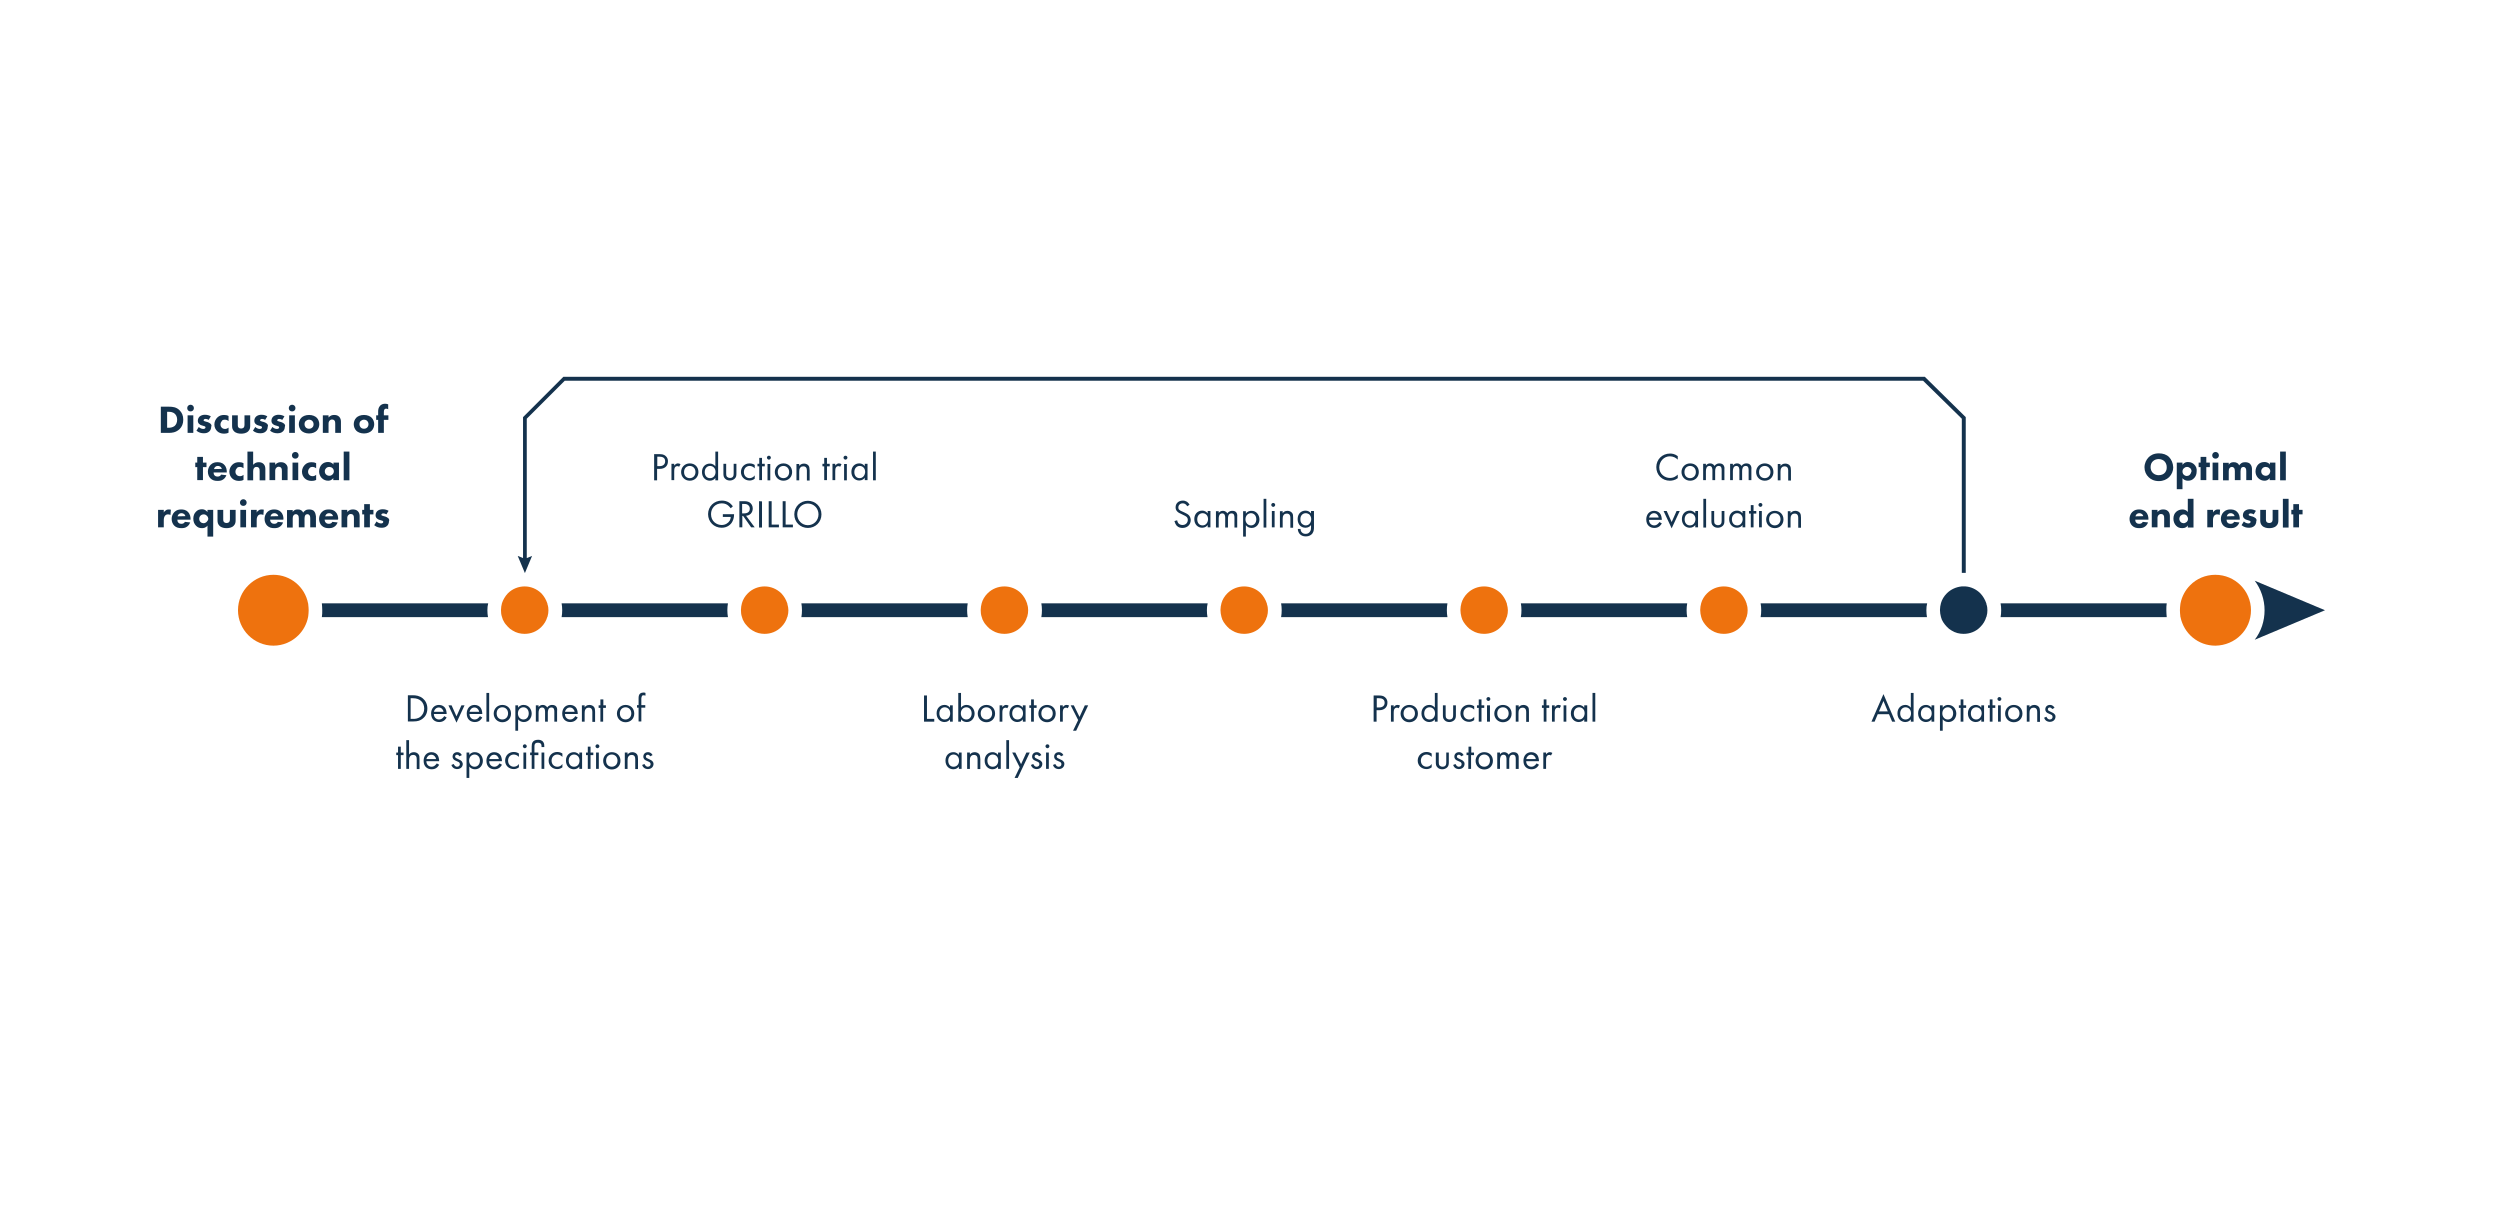 <?xml version="1.0" encoding="UTF-8"?> <svg xmlns="http://www.w3.org/2000/svg" xmlns:xlink="http://www.w3.org/1999/xlink" version="1.1" id="Ebene_1" x="0px" y="0px" viewBox="0 0 1270 620" style="enable-background:new 0 0 1270 620;" xml:space="preserve"> <style type="text/css"> .st0{display:none;fill:#14324D;} .st1{fill:#14324D;} .st2{fill:#EE720E;} </style> <rect class="st0" width="1270" height="620"></rect> <g> <path class="st1" d="M91.2,208.4c-1.6-1.6-3.5-1.8-5.3-1.8h-4.2v13.3h4.3c1.1,0,3.4-0.1,5.3-2c1.1-1.1,1.8-2.6,1.8-4.7 S92.4,209.6,91.2,208.4z M88.7,216.4c-1,0.8-2.4,0.9-3,0.9h-0.8v-8.1h0.8c0.9,0,2.2,0.1,3.2,1.1c0.5,0.5,1.1,1.4,1.1,2.9 S89.4,215.8,88.7,216.4z"></path> <path class="st1" d="M96.8,205.6c-0.9,0-1.7,0.7-1.7,1.7s0.7,1.7,1.7,1.7s1.7-0.7,1.7-1.7S97.7,205.6,96.8,205.6z M95.3,211v8.9 h2.9V211H95.3z"></path> <path class="st1" d="M106.9,215.2c-0.5-0.4-1-0.6-1.5-0.8l-0.8-0.2c-0.4-0.1-0.7-0.2-0.9-0.3c-0.1-0.1-0.3-0.2-0.3-0.4 c0-0.1,0.1-0.3,0.2-0.4c0.2-0.2,0.5-0.3,0.8-0.3c0.6,0,1.1,0.2,1.6,0.5l1.1-1.8c-0.7-0.4-1.6-0.8-3-0.8c-0.8,0-1.9,0.2-2.7,0.9 c-0.5,0.5-0.9,1.2-0.9,2.1c0,0.7,0.2,1.2,0.6,1.6c0.4,0.4,0.9,0.7,1.4,0.8l0.7,0.2c0.4,0.1,0.7,0.2,0.9,0.3 c0.3,0.2,0.3,0.4,0.3,0.5c0,0.2-0.1,0.4-0.3,0.6c-0.3,0.2-0.7,0.2-0.9,0.2c-0.4,0-0.8-0.1-1.2-0.3c-0.3-0.1-0.7-0.4-1-0.7l-1.2,1.9 c1.2,1,2.5,1.3,3.7,1.3c0.9,0,2-0.1,2.9-1c0.4-0.4,0.9-1.2,0.9-2.3C107.6,216.2,107.4,215.7,106.9,215.2L106.9,215.2z"></path> <path class="st1" d="M114.2,213.2c0.5,0,1.2,0.1,1.9,0.7v-2.6c-0.8-0.4-1.5-0.5-2.3-0.5c-1.2,0-2.4,0.3-3.4,1.3 c-0.8,0.8-1.5,2-1.5,3.5c0,1.6,0.7,2.7,1.4,3.4c0.8,0.8,2,1.3,3.5,1.3c0.8,0,1.5-0.1,2.3-0.5v-2.6c-0.7,0.6-1.3,0.7-1.8,0.7 c-0.6,0-1.3-0.2-1.7-0.7c-0.4-0.4-0.6-0.9-0.6-1.6c0-0.7,0.3-1.3,0.7-1.7C112.7,213.6,113.2,213.2,114.2,213.2L114.2,213.2z"></path> <path class="st1" d="M124.2,211v4.9c0,0.4-0.1,1-0.5,1.4c-0.3,0.2-0.7,0.4-1.2,0.4c-0.6,0-1-0.2-1.2-0.4c-0.5-0.4-0.5-1-0.5-1.4 V211h-2.9v5.4c0,1,0.2,1.9,1,2.7c1,1,2.5,1.2,3.6,1.2s2.6-0.2,3.6-1.2c0.9-0.9,1-1.8,1-2.9V211H124.2z"></path> <path class="st1" d="M135.6,215.2c-0.5-0.4-1-0.6-1.5-0.8l-0.8-0.2c-0.4-0.1-0.7-0.2-0.9-0.3c-0.1-0.1-0.3-0.2-0.3-0.4 c0-0.1,0.1-0.3,0.2-0.4c0.2-0.2,0.5-0.3,0.8-0.3c0.6,0,1.1,0.2,1.6,0.5l1.1-1.8c-0.7-0.4-1.6-0.8-3-0.8c-0.8,0-1.9,0.2-2.7,0.9 c-0.5,0.5-0.9,1.2-0.9,2.1c0,0.7,0.2,1.2,0.6,1.6c0.4,0.4,0.9,0.7,1.4,0.8l0.7,0.2c0.4,0.1,0.7,0.2,0.9,0.3 c0.3,0.2,0.3,0.4,0.3,0.5c0,0.2-0.1,0.4-0.3,0.6c-0.3,0.2-0.7,0.2-0.9,0.2c-0.4,0-0.8-0.1-1.2-0.3c-0.3-0.1-0.7-0.4-1-0.7l-1.2,1.9 c1.2,1,2.5,1.3,3.7,1.3c0.9,0,2-0.1,2.9-1c0.4-0.4,0.9-1.2,0.9-2.3C136.3,216.2,136.1,215.7,135.6,215.2L135.6,215.2z"></path> <path class="st1" d="M144.3,215.2c-0.5-0.4-1-0.6-1.5-0.8l-0.8-0.2c-0.4-0.1-0.7-0.2-0.9-0.3c-0.1-0.1-0.3-0.2-0.3-0.4 c0-0.1,0.1-0.3,0.2-0.4c0.2-0.2,0.5-0.3,0.8-0.3c0.6,0,1.1,0.2,1.6,0.5l1.1-1.8c-0.7-0.4-1.6-0.8-3-0.8c-0.8,0-1.9,0.2-2.7,0.9 c-0.5,0.5-0.9,1.2-0.9,2.1c0,0.7,0.2,1.2,0.6,1.6c0.4,0.4,0.9,0.7,1.4,0.8l0.7,0.2c0.4,0.1,0.7,0.2,0.9,0.3 c0.3,0.2,0.3,0.4,0.3,0.5c0,0.2-0.1,0.4-0.3,0.6c-0.3,0.2-0.7,0.2-0.9,0.2c-0.4,0-0.8-0.1-1.2-0.3c-0.3-0.1-0.7-0.4-1-0.7l-1.2,1.9 c1.2,1,2.5,1.3,3.7,1.3c0.9,0,2-0.1,2.9-1c0.4-0.4,0.9-1.2,0.9-2.3C145,216.2,144.8,215.7,144.3,215.2L144.3,215.2z"></path> <path class="st1" d="M148.4,205.6c-0.9,0-1.7,0.7-1.7,1.7s0.7,1.7,1.7,1.7s1.7-0.7,1.7-1.7S149.3,205.6,148.4,205.6z M146.9,211 v8.9h2.9V211H146.9z"></path> <path class="st1" d="M160.9,212.2c-0.8-0.8-2.2-1.4-3.9-1.4s-3.1,0.6-3.9,1.4c-0.9,0.9-1.3,2.2-1.3,3.3s0.4,2.4,1.3,3.3 c0.8,0.8,2.2,1.4,3.9,1.4s3.1-0.6,3.9-1.4c0.9-0.9,1.3-2.2,1.3-3.3S161.8,213.1,160.9,212.2z M158.6,217.2c-0.4,0.4-1,0.6-1.6,0.6 c-0.8,0-1.3-0.3-1.6-0.6c-0.3-0.3-0.7-0.9-0.7-1.7c0-0.7,0.2-1.3,0.7-1.7s1-0.6,1.6-0.6s1.2,0.2,1.6,0.6s0.7,1,0.7,1.7 S159.1,216.8,158.6,217.2z"></path> <path class="st1" d="M172.3,211.7c-0.8-0.8-1.8-0.9-2.6-0.9c-0.8,0-1.9,0.2-2.8,1.3V211h-2.9v8.9h2.9v-4.6c0-0.6,0.1-1.2,0.6-1.7 c0.2-0.2,0.6-0.5,1.2-0.5c0.5,0,0.9,0.2,1.1,0.4c0.5,0.5,0.5,1.2,0.5,1.8v4.6h2.9v-5.6C173.2,213.6,173.1,212.5,172.3,211.7 L172.3,211.7z"></path> <path class="st1" d="M188.8,212.2c-0.8-0.8-2.2-1.4-3.9-1.4s-3.1,0.6-3.9,1.4c-0.9,0.9-1.3,2.2-1.3,3.3s0.4,2.4,1.3,3.3 c0.8,0.8,2.2,1.4,3.9,1.4s3.1-0.6,3.9-1.4c0.9-0.9,1.3-2.2,1.3-3.3S189.7,213.1,188.8,212.2z M186.5,217.2c-0.4,0.4-1,0.6-1.6,0.6 c-0.8,0-1.3-0.3-1.6-0.6c-0.3-0.3-0.7-0.9-0.7-1.7c0-0.7,0.2-1.3,0.7-1.7s1-0.6,1.6-0.6s1.2,0.2,1.6,0.6c0.4,0.4,0.7,1,0.7,1.7 S186.9,216.8,186.5,217.2L186.5,217.2z"></path> <path class="st1" d="M195,211v-1.5c0-0.4,0-1.1,0.3-1.5c0.1-0.2,0.4-0.4,0.8-0.4c0.4,0,0.8,0.1,1.1,0.3v-2.5 c-0.5-0.2-1-0.3-1.6-0.3c-1.1,0-1.9,0.4-2.5,1c-0.9,1-1,2.1-1,3.1v1.8h-1v2.3h1v6.6h2.9v-6.6h2.3V211H195L195,211z"></path> <path class="st1" d="M103.1,235v-2.9h-2.9v2.9h-1v2.3h1v6.6h2.9v-6.6h1.8V235H103.1z"></path> <path class="st1" d="M115.2,239.7c0-1.1-0.2-2.5-1.3-3.6c-1.1-1.2-2.5-1.3-3.5-1.3s-2.3,0.2-3.4,1.3c-0.9,0.9-1.4,2.2-1.4,3.5 c0,1.5,0.6,2.7,1.3,3.4c1,1,2.2,1.3,3.6,1.3c1,0,2-0.1,2.8-0.7c0.5-0.3,1.3-1,1.7-2.2l-2.7-0.3c-0.2,0.5-0.6,0.7-0.6,0.7 c-0.3,0.2-0.7,0.3-1.2,0.3s-1-0.1-1.5-0.6c-0.4-0.4-0.5-1-0.5-1.5h6.7L115.2,239.7L115.2,239.7z M108.7,238.3 c0.1-0.4,0.3-0.7,0.5-1c0.3-0.3,0.7-0.6,1.5-0.6c0.6,0,1,0.2,1.4,0.5c0.4,0.4,0.6,1,0.6,1L108.7,238.3L108.7,238.3z"></path> <path class="st1" d="M121.8,237.2c0.5,0,1.2,0.1,1.9,0.7v-2.6c-0.8-0.4-1.5-0.5-2.3-0.5c-1.2,0-2.4,0.3-3.4,1.3 c-0.8,0.8-1.5,2-1.5,3.5c0,1.6,0.7,2.7,1.4,3.4c0.8,0.8,2,1.3,3.5,1.3c0.8,0,1.5-0.1,2.3-0.5v-2.6c-0.7,0.6-1.3,0.7-1.8,0.7 c-0.6,0-1.3-0.2-1.7-0.7c-0.4-0.4-0.6-0.9-0.6-1.6c0-0.7,0.3-1.3,0.7-1.7C120.4,237.6,120.9,237.2,121.8,237.2L121.8,237.2z"></path> <path class="st1" d="M133.9,235.7c-0.8-0.8-1.8-0.9-2.5-0.9c-0.6,0-1.1,0.1-1.7,0.4c-0.3,0.2-0.7,0.5-1.1,0.9v-6.7h-2.9V244h2.9 v-4.5c0-0.4,0-1.3,0.6-1.9c0.2-0.2,0.5-0.4,1.1-0.4c0.4,0,0.9,0.1,1.1,0.4c0.5,0.4,0.5,1.2,0.5,1.8v4.6h2.9v-5.7 C134.8,237.6,134.7,236.5,133.9,235.7L133.9,235.7z"></path> <path class="st1" d="M145.2,235.7c-0.8-0.8-1.8-0.9-2.6-0.9c-0.8,0-1.9,0.2-2.8,1.3V235h-2.9v8.9h2.9v-4.6c0-0.6,0.1-1.2,0.6-1.7 c0.2-0.2,0.6-0.5,1.2-0.5c0.5,0,0.9,0.2,1.1,0.4c0.5,0.5,0.5,1.2,0.5,1.8v4.6h2.9v-5.6C146.2,237.6,146.1,236.5,145.2,235.7 L145.2,235.7z"></path> <path class="st1" d="M150,229.6c-0.9,0-1.7,0.7-1.7,1.7s0.7,1.7,1.7,1.7s1.7-0.7,1.7-1.7S151,229.6,150,229.6z M148.6,235v8.9h2.9 V235H148.6z"></path> <path class="st1" d="M158.7,237.2c0.5,0,1.2,0.1,1.9,0.7v-2.6c-0.8-0.4-1.5-0.5-2.3-0.5c-1.2,0-2.4,0.3-3.4,1.3 c-0.8,0.8-1.5,2-1.5,3.5c0,1.6,0.7,2.7,1.4,3.4c0.8,0.8,2,1.3,3.5,1.3c0.8,0,1.5-0.1,2.3-0.5v-2.6c-0.7,0.6-1.3,0.7-1.8,0.7 c-0.6,0-1.3-0.2-1.7-0.7c-0.4-0.4-0.6-0.9-0.6-1.6c0-0.7,0.3-1.3,0.7-1.7C157.3,237.6,157.8,237.2,158.7,237.2L158.7,237.2z"></path> <path class="st1" d="M169.4,235v1c-0.8-1.1-2-1.3-2.8-1.3c-1.2,0-2.3,0.4-3.1,1.2c-0.8,0.8-1.4,2.1-1.4,3.6c0,1.2,0.4,2.3,1.3,3.3 c1,1,2.1,1.4,3.3,1.4c0.7,0,1.9-0.2,2.6-1.4v1.1h2.9V235H169.4L169.4,235z M168.8,241.1c-0.4,0.4-0.9,0.6-1.5,0.6 c-0.7,0-1.3-0.3-1.7-0.7c-0.3-0.3-0.6-0.8-0.6-1.6s0.4-1.3,0.7-1.6c0.4-0.4,1-0.6,1.6-0.6c0.5,0,1.2,0.2,1.6,0.6 c0.4,0.4,0.7,1,0.7,1.6C169.6,240.2,169.2,240.8,168.8,241.1L168.8,241.1z"></path> <path class="st1" d="M174.6,229.4v14.6h2.9v-14.6H174.6z"></path> <path class="st1" d="M85.8,258.8c-0.6,0-1.1,0.1-1.5,0.4c-0.5,0.3-0.9,0.7-1.1,1.2V259h-2.9v8.9h2.9v-3.6c0-0.8,0.1-1.7,0.7-2.4 c0.4-0.4,0.8-0.6,1.4-0.6c0.5,0,0.9,0.1,1.3,0.3l0.2-2.7C86.4,258.9,86.2,258.8,85.8,258.8z"></path> <path class="st1" d="M96.8,263.7c0-1.1-0.2-2.5-1.3-3.6c-1.1-1.2-2.5-1.3-3.5-1.3s-2.3,0.2-3.4,1.3c-0.9,0.9-1.4,2.2-1.4,3.5 c0,1.5,0.6,2.7,1.3,3.4c1,1,2.2,1.3,3.6,1.3c1,0,2-0.1,2.8-0.7c0.5-0.3,1.3-1,1.7-2.2l-2.7-0.3c-0.2,0.5-0.6,0.7-0.6,0.7 c-0.3,0.2-0.7,0.3-1.2,0.3s-1-0.1-1.5-0.6c-0.4-0.4-0.5-1-0.5-1.5h6.7L96.8,263.7L96.8,263.7z M90.2,262.3c0.1-0.4,0.3-0.7,0.5-1 c0.3-0.3,0.7-0.6,1.5-0.6c0.6,0,1,0.2,1.4,0.5c0.4,0.4,0.6,1,0.6,1L90.2,262.3L90.2,262.3z"></path> <path class="st1" d="M105.4,259v1.1c-0.9-1.1-1.9-1.4-2.8-1.4c-1.3,0-2.3,0.4-3.1,1.3c-0.8,0.8-1.3,2-1.3,3.5s0.5,2.7,1.4,3.6 c0.9,0.9,1.8,1.2,3,1.2c0.7,0,1.9-0.1,2.8-1.3v5.6h2.9V259L105.4,259L105.4,259z M105,265.1c-0.4,0.4-1,0.7-1.6,0.7 c-0.5,0-1.1-0.2-1.5-0.6c-0.5-0.4-0.7-1.1-0.7-1.7c0-0.7,0.3-1.2,0.7-1.6c0.4-0.4,1-0.6,1.6-0.6c0.8,0,1.3,0.4,1.6,0.7 c0.5,0.5,0.7,1.1,0.7,1.6S105.4,264.7,105,265.1z"></path> <path class="st1" d="M116.8,259v4.9c0,0.4-0.1,1-0.5,1.4c-0.3,0.2-0.7,0.4-1.2,0.4c-0.6,0-1-0.2-1.2-0.4c-0.5-0.4-0.5-1-0.5-1.4 V259h-2.9v5.4c0,1,0.2,1.9,1,2.7c1,1,2.5,1.2,3.6,1.2s2.6-0.2,3.6-1.2c0.9-0.9,1-1.8,1-2.9V259C119.7,259,116.8,259,116.8,259z"></path> <path class="st1" d="M123.6,253.6c-0.9,0-1.7,0.7-1.7,1.7s0.7,1.7,1.7,1.7s1.7-0.7,1.7-1.7S124.5,253.6,123.6,253.6L123.6,253.6z M122.1,259v8.9h2.9V259H122.1z"></path> <path class="st1" d="M133,258.8c-0.6,0-1.1,0.1-1.5,0.4c-0.5,0.3-0.9,0.7-1.1,1.2V259h-2.9v8.9h2.9v-3.6c0-0.8,0.1-1.7,0.7-2.4 c0.4-0.4,0.8-0.6,1.4-0.6c0.5,0,0.9,0.1,1.3,0.3l0.2-2.7C133.6,258.9,133.4,258.8,133,258.8L133,258.8z"></path> <path class="st1" d="M144,263.7c0-1.1-0.2-2.5-1.3-3.6c-1.1-1.2-2.5-1.3-3.5-1.3s-2.3,0.2-3.4,1.3c-0.9,0.9-1.4,2.2-1.4,3.5 c0,1.5,0.6,2.7,1.3,3.4c1,1,2.2,1.3,3.6,1.3c1,0,2-0.1,2.8-0.7c0.5-0.3,1.3-1,1.7-2.2l-2.7-0.3c-0.2,0.5-0.6,0.7-0.6,0.7 c-0.3,0.2-0.7,0.3-1.2,0.3s-1-0.1-1.5-0.6c-0.4-0.4-0.6-1-0.6-1.5h6.7L144,263.7L144,263.7z M137.4,262.3c0.1-0.4,0.3-0.7,0.5-1 c0.3-0.3,0.7-0.6,1.5-0.6c0.6,0,1,0.2,1.4,0.5c0.4,0.4,0.6,1,0.6,1L137.4,262.3L137.4,262.3z"></path> <path class="st1" d="M159.5,259.6c-0.5-0.5-1.4-0.8-2.5-0.8c-0.7,0-1.3,0.1-1.9,0.5c-0.6,0.4-0.9,0.8-1.1,1.1 c-0.2-0.5-0.6-1-1.1-1.2c-0.6-0.4-1.3-0.4-1.7-0.4c-0.7,0-1.8,0.1-2.5,1.3v-1h-2.9v8.9h2.9v-4.6c0-0.3,0-1.3,0.6-1.8 c0.3-0.3,0.6-0.4,1-0.4c0.3,0,0.7,0.1,1,0.4c0.4,0.4,0.5,1.1,0.5,1.7v4.6h2.9v-4.4c0-0.6,0.1-1.3,0.4-1.8c0.2-0.3,0.6-0.5,1.1-0.5 c0.4,0,0.8,0.2,1,0.5c0.4,0.5,0.4,1.3,0.4,1.7v4.5h2.9v-5.6C160.4,261.7,160.3,260.5,159.5,259.6L159.5,259.6z"></path> <path class="st1" d="M171.8,263.7c0-1.1-0.2-2.5-1.3-3.6c-1.1-1.2-2.5-1.3-3.6-1.3s-2.3,0.2-3.4,1.3c-0.9,0.9-1.4,2.2-1.4,3.5 c0,1.5,0.6,2.7,1.3,3.4c1,1,2.2,1.3,3.6,1.3c1,0,2-0.1,2.8-0.7c0.5-0.3,1.3-1,1.7-2.2l-2.7-0.3c-0.2,0.5-0.6,0.7-0.6,0.7 c-0.3,0.2-0.7,0.3-1.2,0.3s-1-0.1-1.5-0.6c-0.4-0.4-0.6-1-0.6-1.5h6.7L171.8,263.7L171.8,263.7z M165.2,262.3 c0.1-0.4,0.3-0.7,0.5-1c0.3-0.3,0.7-0.6,1.5-0.6c0.6,0,1,0.2,1.4,0.5c0.4,0.4,0.6,1,0.6,1L165.2,262.3L165.2,262.3z"></path> <path class="st1" d="M181.8,259.7c-0.8-0.8-1.8-0.9-2.6-0.9c-0.8,0-1.9,0.2-2.8,1.3V259h-2.9v8.9h2.9v-4.6c0-0.6,0.1-1.2,0.6-1.7 c0.2-0.2,0.6-0.5,1.2-0.5c0.5,0,0.9,0.2,1.1,0.4c0.5,0.5,0.5,1.2,0.5,1.8v4.6h2.9v-5.6C182.7,261.6,182.6,260.5,181.8,259.7 L181.8,259.7z"></path> <path class="st1" d="M187.9,259v-2.9H185v2.9h-1v2.3h1v6.6h2.9v-6.6h1.8V259H187.9z"></path> <path class="st1" d="M197.2,263.2c-0.5-0.4-1-0.6-1.5-0.8l-0.8-0.2c-0.4-0.1-0.7-0.2-0.9-0.3c-0.1-0.1-0.3-0.2-0.3-0.4 c0-0.1,0.1-0.3,0.2-0.4c0.2-0.2,0.5-0.3,0.8-0.3c0.6,0,1.1,0.2,1.6,0.5l1.1-1.8c-0.7-0.4-1.6-0.8-3-0.8c-0.8,0-1.9,0.2-2.7,0.9 c-0.5,0.5-0.9,1.2-0.9,2.1c0,0.7,0.2,1.2,0.6,1.6c0.4,0.4,0.9,0.7,1.4,0.8l0.7,0.2c0.4,0.1,0.7,0.2,0.9,0.3 c0.3,0.2,0.3,0.4,0.3,0.5c0,0.2-0.1,0.4-0.3,0.6c-0.3,0.2-0.7,0.2-0.9,0.2c-0.4,0-0.8-0.1-1.2-0.3c-0.3-0.1-0.7-0.4-1-0.7l-1.2,1.9 c1.2,1,2.5,1.3,3.7,1.3c0.9,0,2-0.1,2.9-1c0.4-0.4,0.9-1.2,0.9-2.3C197.9,264.2,197.7,263.7,197.2,263.2L197.2,263.2z"></path> </g> <g> <path class="st1" d="M1101.9,232.2c-1.3-1.3-3.1-1.9-5.2-1.9c-2.7,0-4.3,1.1-5.2,2c-1.2,1.2-2.1,3.1-2.1,5.1s0.8,3.8,2.1,5 c1,1,2.7,2,5.2,2c2.2,0,3.9-0.8,5.2-2c1.4-1.4,2.1-3.2,2.1-5C1103.9,235.2,1103.1,233.5,1101.9,232.2L1101.9,232.2z M1099.6,240.3 c-0.6,0.6-1.6,1.1-3,1.1c-1,0-2-0.3-2.9-1.1c-0.8-0.8-1.2-1.8-1.2-3c0-1.5,0.6-2.5,1.2-3c0.7-0.7,1.8-1.1,2.9-1.1 c1.2,0,2.3,0.5,2.9,1.1c0.6,0.6,1.2,1.6,1.2,3C1100.8,238.8,1100.1,239.8,1099.6,240.3L1099.6,240.3z"></path> <path class="st1" d="M1114.7,236c-0.6-0.6-1.6-1.3-3.2-1.3c-0.7,0-1.8,0.1-2.8,1.4V235h-2.9v13.5h2.9v-5.6c0.3,0.4,1.1,1.3,2.8,1.3 c1.2,0,2.1-0.3,3-1.2s1.4-2,1.4-3.6C1116.1,238,1115.5,236.8,1114.7,236L1114.7,236z M1112.4,241.2c-0.4,0.4-1,0.6-1.5,0.6 c-0.6,0-1.2-0.3-1.6-0.7c-0.4-0.4-0.6-1-0.6-1.6s0.2-1.2,0.7-1.6c0.3-0.3,0.8-0.7,1.6-0.7c0.6,0,1.1,0.2,1.6,0.6 c0.4,0.4,0.7,1,0.7,1.6C1113.1,240,1112.9,240.7,1112.4,241.2L1112.4,241.2z"></path> <path class="st1" d="M1120.8,235v-2.9h-2.9v2.9h-1v2.3h1v6.6h2.9v-6.6h1.8V235H1120.8z"></path> <path class="st1" d="M1125.5,229.6c-0.9,0-1.7,0.7-1.7,1.7s0.7,1.7,1.7,1.7s1.7-0.7,1.7-1.7S1126.4,229.6,1125.5,229.6z M1124,235 v8.9h2.9V235H1124z"></path> <path class="st1" d="M1143,235.6c-0.5-0.5-1.4-0.8-2.5-0.8c-0.7,0-1.3,0.1-1.9,0.5c-0.6,0.4-0.9,0.8-1.1,1.1 c-0.2-0.5-0.6-1-1.1-1.2c-0.6-0.4-1.3-0.4-1.7-0.4c-0.7,0-1.8,0.1-2.5,1.3v-1h-2.9v8.9h2.9v-4.6c0-0.3,0-1.3,0.6-1.8 c0.3-0.3,0.6-0.4,1-0.4c0.3,0,0.7,0.1,1,0.4c0.4,0.4,0.5,1.1,0.5,1.7v4.6h2.9v-4.4c0-0.6,0.1-1.3,0.4-1.8c0.2-0.3,0.6-0.5,1.1-0.5 c0.4,0,0.8,0.2,1,0.5c0.4,0.5,0.4,1.3,0.4,1.7v4.5h2.9v-5.6C1144,237.7,1143.9,236.5,1143,235.6L1143,235.6z"></path> <path class="st1" d="M1153.1,235v1c-0.8-1.1-2-1.3-2.8-1.3c-1.2,0-2.3,0.4-3.1,1.2c-0.8,0.8-1.4,2.1-1.4,3.6c0,1.2,0.4,2.3,1.3,3.3 c1,1,2.1,1.4,3.3,1.4c0.7,0,1.9-0.2,2.6-1.4v1.1h2.9V235H1153.1z M1152.5,241.1c-0.4,0.4-0.9,0.6-1.5,0.6c-0.7,0-1.3-0.3-1.7-0.7 c-0.3-0.3-0.6-0.8-0.6-1.6s0.4-1.3,0.7-1.6c0.4-0.4,1-0.6,1.6-0.6c0.5,0,1.2,0.2,1.6,0.6c0.4,0.4,0.7,1,0.7,1.6 C1153.2,240.2,1152.9,240.8,1152.5,241.1L1152.5,241.1z"></path> <path class="st1" d="M1158.3,229.4v14.6h2.9v-14.6H1158.3z"></path> <path class="st1" d="M1091.4,263.7c0-1.1-0.2-2.5-1.3-3.6c-1.1-1.2-2.5-1.3-3.5-1.3s-2.3,0.2-3.4,1.3c-0.9,0.9-1.4,2.2-1.4,3.5 c0,1.5,0.6,2.7,1.3,3.4c1,1,2.2,1.3,3.6,1.3c1,0,2-0.1,2.8-0.7c0.5-0.3,1.3-1,1.7-2.2l-2.7-0.3c-0.2,0.5-0.6,0.7-0.6,0.7 c-0.3,0.2-0.7,0.3-1.2,0.3s-1-0.1-1.5-0.6c-0.4-0.4-0.5-1-0.5-1.5h6.7L1091.4,263.7L1091.4,263.7z M1084.8,262.3 c0.1-0.4,0.3-0.7,0.5-1c0.3-0.3,0.7-0.6,1.5-0.6c0.6,0,1,0.2,1.4,0.5c0.4,0.4,0.6,1,0.6,1L1084.8,262.3L1084.8,262.3z"></path> <path class="st1" d="M1101.4,259.7c-0.8-0.8-1.8-0.9-2.6-0.9c-0.8,0-1.9,0.2-2.8,1.3V259h-2.9v8.9h2.9v-4.6c0-0.6,0.1-1.2,0.6-1.7 c0.2-0.2,0.6-0.5,1.2-0.5c0.5,0,0.9,0.2,1.1,0.4c0.5,0.5,0.5,1.2,0.5,1.8v4.6h2.9v-5.6C1102.3,261.6,1102.2,260.5,1101.4,259.7 L1101.4,259.7z"></path> <path class="st1" d="M1111.4,253.4v6.7c-0.7-1-1.8-1.3-2.8-1.3c-1.2,0-2.3,0.5-3.1,1.2c-0.9,0.8-1.4,2-1.4,3.5 c0,1.4,0.5,2.7,1.4,3.6c0.8,0.8,1.7,1.2,3.1,1.2c1.6,0,2.4-0.7,2.8-1.4v1.1h2.9v-14.6L1111.4,253.4L1111.4,253.4z M1110.9,265.1 c-0.5,0.4-1.1,0.7-1.6,0.7c-0.5,0-1.1-0.2-1.5-0.6c-0.4-0.4-0.7-1-0.7-1.6c0-0.7,0.3-1.3,0.7-1.7c0.5-0.4,1-0.6,1.5-0.6 c0.6,0,1.2,0.2,1.6,0.7c0.3,0.4,0.6,0.9,0.6,1.6S1111.2,264.8,1110.9,265.1z"></path> <path class="st1" d="M1126.8,258.8c-0.6,0-1.1,0.1-1.5,0.4c-0.5,0.3-0.9,0.7-1.1,1.2V259h-2.9v8.9h2.9v-3.6c0-0.8,0.1-1.7,0.7-2.4 c0.4-0.4,0.8-0.6,1.4-0.6c0.5,0,0.9,0.1,1.3,0.3l0.2-2.7C1127.4,258.9,1127.1,258.8,1126.8,258.8z"></path> <path class="st1" d="M1137.8,263.7c0-1.1-0.2-2.5-1.3-3.6c-1.1-1.2-2.5-1.3-3.5-1.3s-2.3,0.2-3.4,1.3c-0.9,0.9-1.4,2.2-1.4,3.5 c0,1.5,0.6,2.7,1.3,3.4c1,1,2.2,1.3,3.6,1.3c1,0,2-0.1,2.8-0.7c0.5-0.3,1.3-1,1.7-2.2l-2.7-0.3c-0.2,0.5-0.6,0.7-0.6,0.7 c-0.3,0.2-0.7,0.3-1.2,0.3s-1-0.1-1.5-0.6c-0.4-0.4-0.5-1-0.5-1.5h6.7L1137.8,263.7L1137.8,263.7z M1131.2,262.3 c0.1-0.4,0.3-0.7,0.5-1c0.3-0.3,0.7-0.6,1.5-0.6c0.6,0,1,0.2,1.4,0.5c0.4,0.4,0.6,1,0.6,1L1131.2,262.3L1131.2,262.3z"></path> <path class="st1" d="M1145.8,263.2c-0.5-0.4-1-0.6-1.5-0.8l-0.8-0.2c-0.4-0.1-0.7-0.2-0.9-0.3c-0.1-0.1-0.3-0.2-0.3-0.4 c0-0.1,0.1-0.3,0.2-0.4c0.2-0.2,0.5-0.3,0.8-0.3c0.6,0,1.1,0.2,1.6,0.5l1.1-1.8c-0.7-0.4-1.6-0.8-3-0.8c-0.8,0-1.9,0.2-2.7,0.9 c-0.5,0.5-0.9,1.2-0.9,2.1c0,0.7,0.2,1.2,0.6,1.6c0.4,0.4,0.9,0.7,1.4,0.8l0.7,0.2c0.4,0.1,0.7,0.2,0.9,0.3 c0.3,0.2,0.3,0.4,0.3,0.5c0,0.2-0.1,0.4-0.3,0.6c-0.3,0.2-0.7,0.2-0.9,0.2c-0.4,0-0.8-0.1-1.2-0.3c-0.3-0.1-0.7-0.4-1-0.7l-1.2,1.9 c1.2,1,2.5,1.3,3.7,1.3c0.9,0,2-0.1,2.9-1c0.4-0.4,0.9-1.2,0.9-2.3C1146.5,264.2,1146.3,263.7,1145.8,263.2L1145.8,263.2z"></path> <path class="st1" d="M1154.5,259v4.9c0,0.4-0.1,1-0.5,1.4c-0.3,0.2-0.7,0.4-1.2,0.4c-0.6,0-1-0.2-1.2-0.4c-0.5-0.4-0.5-1-0.5-1.4 V259h-2.9v5.4c0,1,0.2,1.9,1,2.7c1,1,2.5,1.2,3.6,1.2s2.6-0.2,3.6-1.2c0.9-0.9,1-1.8,1-2.9V259H1154.5z"></path> <path class="st1" d="M1159.7,253.4v14.6h2.9v-14.6L1159.7,253.4L1159.7,253.4z"></path> <path class="st1" d="M1167.9,259v-2.9h-2.9v2.9h-1v2.3h1v6.6h2.9v-6.6h1.8V259H1167.9z"></path> </g> <g> <path class="st1" d="M603.9,261.7c-0.6-0.6-1.3-0.9-2.1-1.3l-1.3-0.6c-0.5-0.2-1-0.4-1.4-0.8c-0.4-0.3-0.5-0.6-0.5-1.2 c0-1.2,0.9-2.1,2.2-2.1c0.8,0,1.2,0.3,1.5,0.5c0.3,0.2,0.6,0.6,0.8,1l1.2-0.8c-0.3-0.6-0.8-1.1-1.3-1.5c-0.7-0.4-1.3-0.6-2.1-0.6 c-2.2,0-3.7,1.4-3.7,3.4c0,1,0.3,1.6,0.9,2.2c0.6,0.6,1.3,0.9,1.8,1.1l1.2,0.6c0.7,0.3,1.2,0.6,1.6,0.9c0.5,0.4,0.7,1,0.7,1.6 c0,1.3-0.9,2.6-2.7,2.6c-0.7,0-1.3-0.2-1.9-0.7c-0.4-0.4-0.7-1-0.8-1.7l-1.4,0.4c0.2,0.8,0.6,1.7,1.2,2.4c0.9,0.9,2,1.1,2.9,1.1 c2.4,0,4.2-1.6,4.2-4.1C604.8,263.1,604.5,262.3,603.9,261.7L603.9,261.7z"></path> <path class="st1" d="M613.5,259.6v1.2c-0.4-0.5-1.2-1.4-2.8-1.4c-2.1,0-4,1.5-4,4.3s1.9,4.4,4,4.4c1.5,0,2.4-0.8,2.8-1.4v1.2h1.4 v-8.3H613.5z M610.9,266.9c-1.7,0-2.7-1.3-2.7-3.1c0-2,1.3-3.1,2.7-3.1c1.3,0,2.8,0.9,2.8,3.1C613.6,265.5,612.6,266.9,610.9,266.9 z"></path> <path class="st1" d="M626,259.5c-0.6,0-1.7,0.1-2.5,1.3c-0.2-0.3-0.8-1.3-2.3-1.3c-0.9,0-1.6,0.4-2.1,1.1v-0.9h-1.4v8.3h1.4v-4.5 c0-1,0.2-2.7,1.8-2.7c1.5,0,1.5,1.7,1.5,2.3v4.9h1.4v-4.6c0-1,0.2-2.6,1.8-2.6c1.4,0,1.5,1.2,1.5,2.2v5h1.4v-5.3 C628.7,261.5,628.4,259.4,626,259.5L626,259.5z"></path> <path class="st1" d="M635.7,259.5c-0.6,0-1.9,0.1-2.8,1.4v-1.2h-1.4v12.9h1.4v-5.8c0.6,0.8,1.6,1.4,2.9,1.4c2.5,0,4-2.1,4-4.3 S638.3,259.4,635.7,259.5L635.7,259.5z M635.5,266.9c-1.7,0-2.8-1.4-2.8-3.1c0-2,1.4-3.1,2.8-3.1s2.7,1.1,2.7,3.1 C638.2,265.5,637.2,266.9,635.5,266.9L635.5,266.9z"></path> <path class="st1" d="M641.9,253.4v14.6h1.4v-14.6L641.9,253.4L641.9,253.4z"></path> <path class="st1" d="M646.8,255.5c-0.6,0-1,0.5-1,1s0.5,1,1,1s1-0.5,1-1S647.4,255.5,646.8,255.5z M646.1,259.6v8.3h1.4v-8.3H646.1 z"></path> <path class="st1" d="M656.4,260.6c-0.5-0.7-1.4-1.1-2.4-1.1c-1.4,0-2.1,0.8-2.4,1.2v-1h-1.4v8.3h1.4v-4.3c0-0.6,0-1.6,0.6-2.2 c0.4-0.5,1-0.6,1.5-0.6c0.6,0,1.1,0.2,1.4,0.6c0.3,0.4,0.4,1,0.4,1.5v5.1h1.4v-5.1C656.9,261.9,656.9,261.2,656.4,260.6 L656.4,260.6z"></path> <path class="st1" d="M666,259.6v1.2c-0.7-0.9-1.6-1.4-2.8-1.4c-1.1,0-2.1,0.4-2.8,1.1c-0.6,0.6-1.2,1.6-1.2,3.2s0.6,2.7,1.2,3.3 c0.6,0.6,1.6,1.1,2.8,1.1c1.5,0,2.4-0.8,2.8-1.4v1.2c0,0.7,0,1.4-0.5,2.1c-0.5,0.8-1.2,1.2-2.2,1.2c-0.6,0-1.4-0.1-2-0.8 c-0.4-0.4-0.6-1-0.6-1.7h-1.4c0,1.2,0.5,2.1,1.1,2.7s1.5,1.1,3,1.1c1.6,0,2.7-0.7,3.3-1.5c0.8-1.1,0.8-2.4,0.8-3.3v-8.1L666,259.6 L666,259.6z M665.1,266.2c-0.5,0.5-1.1,0.7-1.8,0.7s-1.3-0.3-1.8-0.7c-0.8-0.7-0.9-1.7-0.9-2.4c0-0.7,0.1-1.6,0.8-2.3 c0.4-0.4,1-0.8,1.9-0.8c0.7,0,1.4,0.3,1.9,0.7c0.5,0.5,0.9,1.4,0.9,2.3S665.7,265.7,665.1,266.2z"></path> </g> <g> <path class="st1" d="M470.9,365.2v-11.9h-1.5v13.3h5.2v-1.4H470.9z"></path> <path class="st1" d="M482.6,358.3v1.2c-0.4-0.5-1.2-1.4-2.8-1.4c-2.1,0-4,1.5-4,4.3s1.9,4.4,4,4.4c1.5,0,2.4-0.8,2.8-1.4v1.2h1.4 v-8.3H482.6z M479.9,365.5c-1.7,0-2.7-1.3-2.7-3.1c0-2,1.3-3.1,2.7-3.1c1.3,0,2.8,0.9,2.8,3.1C482.7,364.1,481.7,365.5,479.9,365.5 z"></path> <path class="st1" d="M491,358.1c-0.6,0-1.9,0.1-2.8,1.4V352h-1.4v14.6h1.4v-1.2c0.6,0.8,1.6,1.4,2.9,1.4c2.5,0,4-2.1,4-4.3 S493.6,358.1,491,358.1L491,358.1z M490.9,365.5c-1.7,0-2.8-1.4-2.8-3.1c0-2,1.4-3.1,2.8-3.1s2.7,1.1,2.7,3.1 C493.6,364.1,492.6,365.5,490.9,365.5z"></path> <path class="st1" d="M501.1,358.1c-2.5,0-4.4,1.9-4.4,4.4s1.9,4.4,4.4,4.4s4.4-1.8,4.4-4.4S503.7,358.1,501.1,358.1z M501.1,365.5 c-1.5,0-2.9-1-2.9-3.1s1.4-3.1,2.9-3.1s2.9,1.1,2.9,3.1S502.6,365.5,501.1,365.5z"></path> <path class="st1" d="M511.1,358.1c-1.1,0-1.7,0.9-1.9,1.1v-0.9h-1.4v8.3h1.4v-4.4c0-1.4,0.2-1.9,0.5-2.2c0.2-0.3,0.6-0.5,1.2-0.5 c0.2,0,0.5,0.1,0.8,0.3l0.7-1.3C512,358.2,511.5,358.1,511.1,358.1L511.1,358.1z"></path> <path class="st1" d="M519.6,358.3v1.2c-0.4-0.5-1.2-1.4-2.8-1.4c-2.1,0-4,1.5-4,4.3s1.9,4.4,4,4.4c1.5,0,2.4-0.8,2.8-1.4v1.2h1.4 v-8.3H519.6z M516.9,365.5c-1.7,0-2.7-1.3-2.7-3.1c0-2,1.3-3.1,2.7-3.1c1.3,0,2.8,0.9,2.8,3.1C519.7,364.1,518.7,365.5,516.9,365.5 z"></path> <path class="st1" d="M525.2,358.3v-3h-1.4v3h-0.9v1.3h0.9v7h1.4v-7h1.4v-1.3H525.2z"></path> <path class="st1" d="M531.9,358.1c-2.5,0-4.4,1.9-4.4,4.4s1.9,4.4,4.4,4.4s4.4-1.8,4.4-4.4S534.5,358.1,531.9,358.1z M531.9,365.5 c-1.5,0-2.9-1-2.9-3.1s1.4-3.1,2.9-3.1s2.9,1.1,2.9,3.1S533.4,365.5,531.9,365.5z"></path> <path class="st1" d="M541.8,358.1c-1.1,0-1.7,0.9-1.9,1.1v-0.9h-1.4v8.3h1.4v-4.4c0-1.4,0.2-1.9,0.5-2.2c0.2-0.3,0.6-0.5,1.2-0.5 c0.2,0,0.5,0.1,0.8,0.3l0.7-1.3C542.8,358.2,542.3,358.1,541.8,358.1L541.8,358.1z"></path> <path class="st1" d="M551.1,358.3l-2.7,5.9l-2.9-5.9h-1.6l3.8,7.5l-2.6,5.4h1.6l6.1-12.9H551.1L551.1,358.3z"></path> <path class="st1" d="M487.1,382.3v1.2c-0.4-0.5-1.2-1.4-2.8-1.4c-2.1,0-4,1.5-4,4.3s1.9,4.4,4,4.4c1.5,0,2.4-0.8,2.8-1.4v1.2h1.4 v-8.3H487.1z M484.4,389.5c-1.7,0-2.7-1.3-2.7-3.1c0-2,1.3-3.1,2.7-3.1c1.3,0,2.8,0.9,2.8,3.1C487.2,388.1,486.2,389.5,484.4,389.5 z"></path> <path class="st1" d="M497.5,383.2c-0.5-0.7-1.4-1.1-2.4-1.1c-1.4,0-2.1,0.8-2.4,1.2v-1h-1.4v8.3h1.4v-4.3c0-0.6,0-1.6,0.6-2.2 c0.4-0.5,1-0.6,1.5-0.6c0.6,0,1.1,0.2,1.4,0.6c0.3,0.4,0.4,1,0.4,1.5v5.1h1.4v-5.1C497.9,384.5,497.9,383.8,497.5,383.2 L497.5,383.2z"></path> <path class="st1" d="M507,382.3v1.2c-0.4-0.5-1.2-1.4-2.8-1.4c-2.1,0-4,1.5-4,4.3s1.9,4.4,4,4.4c1.5,0,2.4-0.8,2.8-1.4v1.2h1.4 v-8.3H507z M504.3,389.5c-1.7,0-2.7-1.3-2.7-3.1c0-2,1.3-3.1,2.7-3.1c1.3,0,2.8,0.9,2.8,3.1C507.1,388.1,506.1,389.5,504.3,389.5z"></path> <path class="st1" d="M511.2,376v14.6h1.4V376H511.2z"></path> <path class="st1" d="M521.4,382.3l-2.7,5.9l-2.9-5.9h-1.6l3.8,7.5l-2.6,5.4h1.6l6.1-12.9H521.4L521.4,382.3z"></path> <path class="st1" d="M529,386.8c-0.3-0.4-0.9-0.8-2.1-1.3c-0.9-0.4-1.3-0.6-1.3-1.2c0-0.6,0.5-0.9,1-0.9s1,0.4,1.2,0.8l1.2-0.6 c-0.7-1.4-1.8-1.5-2.3-1.5c-1.4,0-2.4,0.9-2.4,2.3c0,0.4,0.1,0.8,0.4,1.2c0.4,0.5,1,0.8,2,1.2c0.8,0.3,1.3,0.6,1.3,1.4 c0,0.6-0.4,1.3-1.4,1.3c-1,0-1.5-0.9-1.7-1.4l-1.2,0.5c0.7,2.1,2.6,2.1,2.9,2.1c1.6,0,2.9-1,2.9-2.7 C529.5,387.6,529.4,387.2,529,386.8L529,386.8z"></path> <path class="st1" d="M532.1,378.1c-0.6,0-1,0.5-1,1s0.5,1,1,1s1-0.5,1-1S532.7,378.1,532.1,378.1z M531.4,382.3v8.3h1.4v-8.3H531.4 z"></path> <path class="st1" d="M540.2,386.8c-0.3-0.4-0.9-0.8-2.1-1.3c-0.9-0.4-1.3-0.6-1.3-1.2c0-0.6,0.5-0.9,1-0.9s1,0.4,1.2,0.8l1.2-0.6 c-0.7-1.4-1.8-1.5-2.3-1.5c-1.4,0-2.4,0.9-2.4,2.3c0,0.4,0.1,0.8,0.4,1.2c0.4,0.5,1,0.8,2,1.2c0.8,0.3,1.3,0.6,1.3,1.4 c0,0.6-0.4,1.3-1.4,1.3c-1,0-1.5-0.9-1.7-1.4l-1.2,0.5c0.7,2.1,2.6,2.1,2.9,2.1c1.6,0,2.9-1,2.9-2.7 C540.7,387.6,540.6,387.2,540.2,386.8L540.2,386.8z"></path> </g> <g> <path class="st1" d="M338.1,231.6c-0.9-0.8-2-0.9-3.4-0.9h-2.4v13.3h1.5v-5.8h1.3c3,0,4.2-1.9,4.2-3.7 C339.4,233.6,339.1,232.4,338.1,231.6L338.1,231.6z M335.1,236.8h-1.2V232h1.1c1,0,2.9,0.2,2.9,2.3 C337.9,235.9,336.8,236.8,335.1,236.8z"></path> <path class="st1" d="M344.4,235.4c-1.1,0-1.7,0.9-1.9,1.1v-0.9h-1.4v8.3h1.4v-4.4c0-1.4,0.2-1.9,0.5-2.2c0.2-0.3,0.6-0.5,1.2-0.5 c0.2,0,0.5,0.1,0.8,0.3l0.7-1.3C345.4,235.6,344.9,235.4,344.4,235.4z"></path> <path class="st1" d="M350.4,235.4c-2.5,0-4.4,1.9-4.4,4.4s1.9,4.4,4.4,4.4s4.4-1.8,4.4-4.4S353,235.4,350.4,235.4z M350.4,242.9 c-1.5,0-2.9-1-2.9-3.1s1.4-3.1,2.9-3.1s2.9,1.1,2.9,3.1S351.9,242.9,350.4,242.9z"></path> <path class="st1" d="M363.4,229.4v7.5c-0.4-0.5-1.2-1.4-2.8-1.4c-2.1,0-4,1.5-4,4.3s1.9,4.4,4,4.4c1.5,0,2.4-0.8,2.8-1.4v1.2h1.4 v-14.6H363.4z M360.7,242.9c-1.7,0-2.7-1.3-2.7-3.1c0-2,1.3-3.1,2.7-3.1c1.3,0,2.8,0.9,2.8,3.1 C363.5,241.4,362.5,242.9,360.7,242.9L360.7,242.9z"></path> <path class="st1" d="M372.7,235.6v4.8c0,0.6,0,1.3-0.4,1.8c-0.2,0.3-0.7,0.6-1.5,0.6s-1.2-0.4-1.5-0.6c-0.4-0.5-0.4-1.2-0.4-1.8 v-4.8h-1.4v5c0,1,0.1,1.8,0.8,2.5c0.7,0.8,1.7,1,2.5,1s1.8-0.3,2.5-1c0.7-0.7,0.8-1.5,0.8-2.5v-5H372.7L372.7,235.6z"></path> <path class="st1" d="M380.8,242.9c-1.5,0-2.9-1.1-2.9-3.1s1.4-3.1,2.9-3.1c0.7,0,1.8,0.3,2.6,1.2v-1.7c-0.4-0.3-1.3-0.8-2.6-0.8 c-2.6,0-4.4,1.9-4.4,4.4s1.9,4.3,4.4,4.3c0.8,0,1.7-0.2,2.6-0.9v-1.7C382.7,242.5,381.6,242.9,380.8,242.9L380.8,242.9z"></path> <path class="st1" d="M387.1,235.6v-3h-1.4v3h-0.9v1.3h0.9v7h1.4v-7h1.4v-1.3H387.1z"></path> <path class="st1" d="M390.6,231.5c-0.6,0-1,0.5-1,1s0.5,1,1,1s1-0.5,1-1S391.2,231.5,390.6,231.5z M389.9,235.7v8.3h1.4v-8.3H389.9 z"></path> <path class="st1" d="M398,235.4c-2.5,0-4.4,1.9-4.4,4.4s1.9,4.4,4.4,4.4s4.4-1.8,4.4-4.4S400.5,235.4,398,235.4z M398,242.9 c-1.5,0-2.9-1-2.9-3.1s1.4-3.1,2.9-3.1s2.9,1.1,2.9,3.1S399.5,242.9,398,242.9z"></path> <path class="st1" d="M410.8,236.6c-0.5-0.7-1.4-1.1-2.4-1.1c-1.4,0-2.1,0.8-2.4,1.2v-1h-1.4v8.3h1.4v-4.3c0-0.6,0-1.6,0.6-2.2 c0.4-0.5,1-0.6,1.5-0.6c0.6,0,1.1,0.2,1.4,0.6c0.3,0.4,0.4,1,0.4,1.5v5.1h1.4v-5.1C411.2,237.9,411.2,237.2,410.8,236.6 L410.8,236.6z"></path> <path class="st1" d="M420.1,235.6v-3h-1.4v3h-0.9v1.3h0.9v7h1.4v-7h1.4v-1.3H420.1z"></path> <path class="st1" d="M426.2,235.4c-1.1,0-1.7,0.9-1.9,1.1v-0.9h-1.4v8.3h1.4v-4.4c0-1.4,0.2-1.9,0.5-2.2c0.2-0.3,0.6-0.5,1.2-0.5 c0.2,0,0.5,0.1,0.8,0.3l0.7-1.3C427.1,235.6,426.7,235.4,426.2,235.4z"></path> <path class="st1" d="M429.5,231.5c-0.6,0-1,0.5-1,1s0.5,1,1,1s1-0.5,1-1S430.1,231.5,429.5,231.5z M428.8,235.7v8.3h1.4v-8.3H428.8 z"></path> <path class="st1" d="M439.3,235.6v1.2c-0.4-0.5-1.2-1.4-2.8-1.4c-2.1,0-4,1.5-4,4.3s1.9,4.4,4,4.4c1.5,0,2.4-0.8,2.8-1.4v1.2h1.4 v-8.3L439.3,235.6L439.3,235.6z M436.7,242.9c-1.7,0-2.7-1.3-2.7-3.1c0-2,1.3-3.1,2.7-3.1c1.3,0,2.8,0.9,2.8,3.1 C439.4,241.4,438.4,242.9,436.7,242.9L436.7,242.9z"></path> <path class="st1" d="M443.5,229.4v14.6h1.4v-14.6H443.5z"></path> <path class="st1" d="M367.2,261.2v1.4h4c0,0.8-0.3,1.5-0.5,1.9c-0.8,1.3-2.3,2.2-4.1,2.2c-2.5,0-5.4-1.8-5.4-5.5 c0-3.1,2.2-5.5,5.5-5.5c1.6,0,2.6,0.6,3.2,1.1c0.4,0.4,0.9,0.8,1.3,1.4l1.1-1c-0.4-0.5-0.9-1.1-1.5-1.6c-1.3-1-2.8-1.3-4.1-1.3 c-4,0-7,3-7,6.9s3,6.9,6.9,6.9c3.1,0,4.6-1.9,5-2.4c0.8-1.1,1.3-2.7,1.3-4.2v-0.3L367.2,261.2L367.2,261.2z"></path> <path class="st1" d="M379,262c2-0.1,3.4-1.6,3.4-3.7c0-1.4-0.7-2.4-1.5-3c-1-0.7-2.3-0.7-3.2-0.7h-2.1v13.3h1.5v-5.8h0.4l4.1,5.8 h1.8L379,262z M377,260.8V256h0.9c0.6,0,1.3,0,1.9,0.4c0.8,0.5,1.1,1.2,1.1,2c0,1.6-1.1,2.4-2.9,2.4H377z"></path> <path class="st1" d="M385.6,254.6V268h1.5v-13.3L385.6,254.6L385.6,254.6z"></path> <path class="st1" d="M392,266.5v-11.9h-1.5v13.3h5.2v-1.4H392z"></path> <path class="st1" d="M399.1,266.5v-11.9h-1.5v13.3h5.2v-1.4H399.1z"></path> <path class="st1" d="M410.4,254.4c-3.8,0-6.9,2.9-6.9,6.9s3.1,6.9,6.9,6.9s6.9-2.9,6.9-6.9S414.2,254.4,410.4,254.4L410.4,254.4z M410.4,266.8c-3,0-5.4-2.4-5.4-5.5s2.4-5.5,5.4-5.5s5.4,2.4,5.4,5.5S413.4,266.8,410.4,266.8z"></path> </g> <g> <path class="st1" d="M703.6,354.2c-0.9-0.8-2-0.9-3.4-0.9h-2.4v13.3h1.5v-5.8h1.3c3,0,4.2-1.9,4.2-3.7 C704.9,356.2,704.6,355,703.6,354.2L703.6,354.2z M700.6,359.4h-1.2v-4.7h1.1c1,0,2.9,0.2,2.9,2.3 C703.4,358.5,702.3,359.4,700.6,359.4L700.6,359.4z"></path> <path class="st1" d="M709.9,358.1c-1.1,0-1.7,0.9-1.9,1.1v-0.9h-1.4v8.3h1.4v-4.4c0-1.4,0.2-1.9,0.5-2.2c0.2-0.3,0.6-0.5,1.2-0.5 c0.2,0,0.5,0.1,0.8,0.3l0.7-1.3C710.9,358.2,710.4,358.1,709.9,358.1L709.9,358.1z"></path> <path class="st1" d="M715.9,358.1c-2.5,0-4.4,1.9-4.4,4.4s1.9,4.4,4.4,4.4s4.4-1.8,4.4-4.4S718.5,358.1,715.9,358.1z M715.9,365.5 c-1.5,0-2.9-1-2.9-3.1s1.4-3.1,2.9-3.1s2.9,1.1,2.9,3.1S717.4,365.5,715.9,365.5z"></path> <path class="st1" d="M728.9,352v7.5c-0.4-0.5-1.2-1.4-2.8-1.4c-2.1,0-4,1.5-4,4.3s1.9,4.4,4,4.4c1.5,0,2.4-0.8,2.8-1.4v1.2h1.4V352 H728.9z M726.2,365.5c-1.7,0-2.7-1.3-2.7-3.1c0-2,1.3-3.1,2.7-3.1c1.3,0,2.8,0.9,2.8,3.1C729,364.1,728,365.5,726.2,365.5z"></path> <path class="st1" d="M738.2,358.3v4.8c0,0.6,0,1.3-0.4,1.8c-0.2,0.3-0.7,0.6-1.5,0.6s-1.2-0.4-1.5-0.6c-0.4-0.5-0.4-1.2-0.4-1.8 v-4.8h-1.4v5c0,1,0.1,1.8,0.8,2.5c0.7,0.8,1.7,1,2.5,1s1.8-0.3,2.5-1c0.7-0.7,0.8-1.5,0.8-2.5v-5H738.2L738.2,358.3z"></path> <path class="st1" d="M746.3,365.5c-1.5,0-2.9-1.1-2.9-3.1s1.4-3.1,2.9-3.1c0.7,0,1.8,0.3,2.6,1.2v-1.7c-0.4-0.3-1.3-0.8-2.6-0.8 c-2.6,0-4.4,1.9-4.4,4.4s1.9,4.3,4.4,4.3c0.8,0,1.7-0.2,2.6-0.9v-1.7C748.2,365.2,747.1,365.5,746.3,365.5z"></path> <path class="st1" d="M752.6,358.3v-3h-1.4v3h-0.9v1.3h0.9v7h1.4v-7h1.4v-1.3H752.6z"></path> <path class="st1" d="M756.1,354.1c-0.6,0-1,0.5-1,1s0.5,1,1,1s1-0.5,1-1S756.7,354.1,756.1,354.1z M755.4,358.3v8.3h1.5v-8.3H755.4 z"></path> <path class="st1" d="M763.5,358.1c-2.5,0-4.4,1.9-4.4,4.4s1.9,4.4,4.4,4.4s4.4-1.8,4.4-4.4S766,358.1,763.5,358.1z M763.5,365.5 c-1.5,0-2.9-1-2.9-3.1s1.4-3.1,2.9-3.1s2.9,1.1,2.9,3.1S765,365.5,763.5,365.5z"></path> <path class="st1" d="M776.3,359.2c-0.5-0.7-1.4-1.1-2.4-1.1c-1.4,0-2.1,0.8-2.4,1.2v-1H770v8.3h1.4v-4.3c0-0.6,0-1.6,0.6-2.2 c0.4-0.5,1-0.6,1.5-0.6c0.6,0,1.1,0.2,1.4,0.6c0.3,0.4,0.4,1,0.4,1.5v5.1h1.4v-5.1C776.7,360.5,776.7,359.8,776.3,359.2 L776.3,359.2z"></path> <path class="st1" d="M785.6,358.3v-3h-1.4v3h-0.9v1.3h0.9v7h1.4v-7h1.4v-1.3H785.6z"></path> <path class="st1" d="M791.7,358.1c-1.1,0-1.7,0.9-1.9,1.1v-0.9h-1.4v8.3h1.4v-4.4c0-1.4,0.2-1.9,0.5-2.2c0.2-0.3,0.6-0.5,1.2-0.5 c0.2,0,0.5,0.1,0.8,0.3l0.7-1.3C792.6,358.2,792.1,358.1,791.7,358.1L791.7,358.1z"></path> <path class="st1" d="M795,354.1c-0.6,0-1,0.5-1,1s0.5,1,1,1s1-0.5,1-1S795.6,354.1,795,354.1z M794.3,358.3v8.3h1.4v-8.3H794.3z"></path> <path class="st1" d="M804.8,358.3v1.2c-0.4-0.5-1.2-1.4-2.8-1.4c-2.1,0-4,1.5-4,4.3s1.9,4.4,4,4.4c1.5,0,2.4-0.8,2.8-1.4v1.2h1.5 v-8.3H804.8z M802.2,365.5c-1.7,0-2.7-1.3-2.7-3.1c0-2,1.3-3.1,2.7-3.1c1.3,0,2.8,0.9,2.8,3.1C804.9,364.1,803.9,365.5,802.2,365.5 z"></path> <path class="st1" d="M809,352v14.6h1.4V352H809z"></path> <path class="st1" d="M724.7,389.5c-1.5,0-2.9-1.1-2.9-3.1s1.4-3.1,2.9-3.1c0.7,0,1.8,0.3,2.6,1.2v-1.7c-0.4-0.3-1.3-0.8-2.6-0.8 c-2.6,0-4.5,1.9-4.5,4.4s1.9,4.3,4.5,4.3c0.8,0,1.7-0.2,2.6-0.9v-1.7C726.6,389.2,725.5,389.5,724.7,389.5z"></path> <path class="st1" d="M734.7,382.3v4.8c0,0.6,0,1.3-0.4,1.8c-0.2,0.3-0.7,0.6-1.5,0.6s-1.2-0.4-1.5-0.6c-0.4-0.5-0.4-1.2-0.4-1.8 v-4.8h-1.5v5c0,1,0.1,1.8,0.8,2.5c0.7,0.8,1.7,1,2.5,1s1.8-0.3,2.5-1c0.7-0.7,0.8-1.5,0.8-2.5v-5H734.7L734.7,382.3z"></path> <path class="st1" d="M743.5,386.8c-0.3-0.4-0.9-0.8-2.1-1.3c-0.9-0.4-1.3-0.6-1.3-1.2c0-0.6,0.5-0.9,1-0.9s1,0.4,1.2,0.8l1.2-0.6 c-0.7-1.4-1.8-1.5-2.3-1.5c-1.4,0-2.4,0.9-2.4,2.3c0,0.4,0.1,0.8,0.4,1.2c0.4,0.5,1,0.8,2,1.2c0.8,0.3,1.3,0.6,1.3,1.4 c0,0.6-0.4,1.3-1.4,1.3c-1,0-1.5-0.9-1.7-1.4l-1.2,0.5c0.7,2.1,2.6,2.1,2.9,2.1c1.6,0,2.9-1,2.9-2.7 C744,387.6,743.9,387.2,743.5,386.8L743.5,386.8z"></path> <path class="st1" d="M747.4,382.3v-3h-1.4v3H745v1.3h0.9v7h1.4v-7h1.5v-1.3H747.4z"></path> <path class="st1" d="M754,382.1c-2.5,0-4.4,1.9-4.4,4.4s1.9,4.4,4.4,4.4s4.4-1.8,4.4-4.4S756.6,382.1,754,382.1z M754,389.5 c-1.5,0-2.9-1-2.9-3.1s1.4-3.1,2.9-3.1s2.9,1.1,2.9,3.1S755.5,389.5,754,389.5z"></path> <path class="st1" d="M768.9,382.1c-0.6,0-1.7,0.1-2.5,1.3c-0.2-0.3-0.8-1.3-2.3-1.3c-0.9,0-1.6,0.4-2.1,1.1v-0.9h-1.4v8.3h1.4v-4.5 c0-1,0.2-2.7,1.8-2.7c1.5,0,1.5,1.7,1.5,2.3v4.9h1.4V386c0-1,0.2-2.6,1.8-2.6c1.4,0,1.5,1.2,1.5,2.2v5h1.5v-5.3 C771.6,384.1,771.4,382.1,768.9,382.1L768.9,382.1z"></path> <path class="st1" d="M779.6,388.9c-0.5,0.4-1,0.6-1.7,0.6c-1.4,0-2.6-1.1-2.6-2.8h6.5c0-1.1-0.3-2.4-0.8-3.1 c-0.5-0.7-1.5-1.5-3.1-1.5c-2.5,0-4,1.9-4,4.4c0,3.1,2.1,4.3,4.1,4.3c1.1,0,2-0.3,2.8-1c0.4-0.4,0.8-0.9,1-1.3l-1.2-0.7 C780.3,388.2,780,388.6,779.6,388.9L779.6,388.9z M777.8,383.4c1.2,0,2.2,0.9,2.4,2.2h-4.9C775.6,384.3,776.6,383.4,777.8,383.4z"></path> <path class="st1" d="M787.3,382.1c-1.1,0-1.7,0.9-1.9,1.1v-0.9H784v8.3h1.4v-4.4c0-1.4,0.2-1.9,0.5-2.2c0.2-0.3,0.6-0.5,1.2-0.5 c0.2,0,0.5,0.1,0.8,0.3l0.7-1.3C788.2,382.2,787.7,382.1,787.3,382.1L787.3,382.1z"></path> </g> <g> <path class="st1" d="M848.3,231.8c0.8,0,1.6,0.2,2.3,0.5c0.7,0.3,1.3,0.8,1.7,1.2v-1.8c-1.6-1.2-3.1-1.3-3.9-1.3c-4,0-7,3-7,6.9 s2.9,6.9,6.9,6.9c1,0,2.5-0.2,4-1.3v-1.8c-0.2,0.2-0.8,0.7-1.5,1.1c-0.7,0.4-1.6,0.6-2.5,0.6c-2.4,0-5.4-1.8-5.4-5.4 C843,234.3,845.3,231.8,848.3,231.8L848.3,231.8z"></path> <path class="st1" d="M858.6,235.4c-2.5,0-4.4,1.9-4.4,4.4s1.9,4.4,4.4,4.4s4.4-1.8,4.4-4.4S861.2,235.4,858.6,235.4z M858.6,242.9 c-1.5,0-2.9-1-2.9-3.1s1.4-3.1,2.9-3.1s2.9,1.1,2.9,3.1S860.1,242.9,858.6,242.9z"></path> <path class="st1" d="M873.5,235.4c-0.6,0-1.7,0.1-2.5,1.3c-0.2-0.3-0.8-1.3-2.3-1.3c-0.9,0-1.6,0.4-2.1,1.1v-0.9h-1.4v8.3h1.4v-4.5 c0-1,0.2-2.7,1.8-2.7c1.5,0,1.5,1.7,1.5,2.3v4.9h1.4v-4.6c0-1,0.2-2.6,1.8-2.6c1.4,0,1.5,1.2,1.5,2.2v5h1.4v-5.3 C876.2,237.5,875.9,235.4,873.5,235.4L873.5,235.4z"></path> <path class="st1" d="M887.2,235.4c-0.6,0-1.7,0.1-2.5,1.3c-0.2-0.3-0.8-1.3-2.3-1.3c-0.9,0-1.6,0.4-2.1,1.1v-0.9h-1.4v8.3h1.4v-4.5 c0-1,0.2-2.7,1.8-2.7c1.5,0,1.5,1.7,1.5,2.3v4.9h1.4v-4.6c0-1,0.2-2.6,1.8-2.6c1.4,0,1.5,1.2,1.5,2.2v5h1.4v-5.3 C889.9,237.5,889.6,235.4,887.2,235.4L887.2,235.4z"></path> <path class="st1" d="M896.5,235.4c-2.5,0-4.4,1.9-4.4,4.4s1.9,4.4,4.4,4.4s4.4-1.8,4.4-4.4S899,235.4,896.5,235.4z M896.5,242.9 c-1.5,0-2.9-1-2.9-3.1s1.4-3.1,2.9-3.1s2.9,1.1,2.9,3.1S898,242.9,896.5,242.9z"></path> <path class="st1" d="M909.3,236.6c-0.5-0.7-1.4-1.1-2.4-1.1c-1.4,0-2.1,0.8-2.4,1.2v-1h-1.4v8.3h1.4v-4.3c0-0.6,0-1.6,0.6-2.2 c0.4-0.5,1-0.6,1.5-0.6c0.6,0,1.1,0.2,1.4,0.6c0.3,0.4,0.4,1,0.4,1.5v5.1h1.4v-5.1C909.8,237.9,909.7,237.2,909.3,236.6 L909.3,236.6z"></path> <path class="st1" d="M842,266.3c-0.5,0.4-1,0.6-1.7,0.6c-1.4,0-2.6-1.1-2.6-2.8h6.5c0-1.1-0.3-2.4-0.8-3.1 c-0.5-0.7-1.5-1.5-3.1-1.5c-2.5,0-4,1.9-4,4.4c0,3.1,2.1,4.3,4.1,4.3c1.1,0,2-0.3,2.8-1c0.4-0.4,0.8-0.9,1-1.3l-1.2-0.7 C842.7,265.6,842.4,266,842,266.3L842,266.3z M840.2,260.7c1.2,0,2.2,0.9,2.4,2.2h-4.9C838,261.7,839,260.7,840.2,260.7z"></path> <path class="st1" d="M851.7,259.6l-2.5,5.6l-2.5-5.6h-1.6l4.1,8.8l4.1-8.8H851.7L851.7,259.6z"></path> <path class="st1" d="M861.2,259.6v1.2c-0.4-0.5-1.2-1.4-2.8-1.4c-2.1,0-4,1.5-4,4.3s1.9,4.4,4,4.4c1.5,0,2.4-0.8,2.8-1.4v1.2h1.4 v-8.3H861.2z M858.5,266.9c-1.7,0-2.7-1.3-2.7-3.1c0-2,1.3-3.1,2.7-3.1c1.3,0,2.8,0.9,2.8,3.1C861.2,265.5,860.2,266.9,858.5,266.9 z"></path> <path class="st1" d="M865.3,253.4v14.6h1.4v-14.6L865.3,253.4L865.3,253.4z"></path> <path class="st1" d="M874.6,259.6v4.8c0,0.6,0,1.3-0.4,1.8c-0.2,0.3-0.7,0.6-1.5,0.6s-1.2-0.4-1.5-0.6c-0.4-0.5-0.4-1.2-0.4-1.8 v-4.8h-1.4v5c0,1,0.1,1.8,0.8,2.5c0.7,0.8,1.7,1,2.5,1s1.8-0.3,2.5-1c0.7-0.7,0.8-1.5,0.8-2.5v-5H874.6L874.6,259.6z"></path> <path class="st1" d="M885.2,259.6v1.2c-0.4-0.5-1.2-1.4-2.8-1.4c-2.1,0-4,1.5-4,4.3s1.9,4.4,4,4.4c1.5,0,2.4-0.8,2.8-1.4v1.2h1.4 v-8.3H885.2z M882.5,266.9c-1.7,0-2.7-1.3-2.7-3.1c0-2,1.3-3.1,2.7-3.1c1.3,0,2.8,0.9,2.8,3.1C885.2,265.5,884.2,266.9,882.5,266.9 z"></path> <path class="st1" d="M890.8,259.6v-3h-1.4v3h-0.9v1.3h0.9v7h1.4v-7h1.4v-1.3H890.8z"></path> <path class="st1" d="M894.3,255.5c-0.6,0-1,0.5-1,1s0.5,1,1,1s1-0.5,1-1S894.9,255.5,894.3,255.5z M893.6,259.6v8.3h1.4v-8.3H893.6 z"></path> <path class="st1" d="M901.6,259.5c-2.5,0-4.4,1.9-4.4,4.4s1.9,4.4,4.4,4.4s4.4-1.8,4.4-4.4S904.2,259.5,901.6,259.5z M901.6,266.9 c-1.5,0-2.9-1-2.9-3.1s1.4-3.1,2.9-3.1s2.9,1.1,2.9,3.1S903.1,266.9,901.6,266.9z"></path> <path class="st1" d="M914.4,260.6c-0.5-0.7-1.4-1.1-2.4-1.1c-1.4,0-2.1,0.8-2.4,1.2v-1h-1.4v8.3h1.4v-4.3c0-0.6,0-1.6,0.6-2.2 c0.4-0.5,1-0.6,1.5-0.6c0.6,0,1.1,0.2,1.4,0.6c0.3,0.4,0.4,1,0.4,1.5v5.1h1.4v-5.1C914.9,261.9,914.8,261.2,914.4,260.6 L914.4,260.6z"></path> </g> <g> <path class="st1" d="M214.8,354.8c-1.7-1.4-3.6-1.6-4.9-1.6h-2.7v13.3h2.7c2.4,0,3.7-0.5,4.9-1.5c1-0.8,2.3-2.3,2.3-5.1 C217.1,357.5,216,355.8,214.8,354.8z M213.7,364c-1.3,1.1-2.8,1.2-3.8,1.2h-1.3v-10.5h1.3c3.4,0,5.6,2.1,5.6,5.3 C215.5,361.8,214.7,363.1,213.7,364L213.7,364z"></path> <path class="st1" d="M224.7,364.9c-0.5,0.4-1,0.6-1.7,0.6c-1.4,0-2.6-1.1-2.6-2.8h6.5c0-1.1-0.3-2.4-0.8-3.1 c-0.5-0.7-1.5-1.5-3.1-1.5c-2.5,0-4,1.9-4,4.4c0,3.1,2.1,4.3,4.1,4.3c1.1,0,2-0.3,2.8-1c0.4-0.4,0.8-0.9,1-1.3l-1.2-0.7 C225.4,364.2,225.1,364.6,224.7,364.9L224.7,364.9z M222.9,359.4c1.2,0,2.2,0.9,2.4,2.2h-4.9C220.7,360.3,221.7,359.4,222.9,359.4z "></path> <path class="st1" d="M234.4,358.3l-2.5,5.6l-2.5-5.6h-1.6l4.1,8.8l4.1-8.8H234.4z"></path> <path class="st1" d="M242.8,364.9c-0.5,0.4-1,0.6-1.7,0.6c-1.4,0-2.6-1.1-2.6-2.8h6.5c0-1.1-0.3-2.4-0.8-3.1 c-0.5-0.7-1.5-1.5-3.1-1.5c-2.5,0-4,1.9-4,4.4c0,3.1,2.1,4.3,4.1,4.3c1.1,0,2-0.3,2.8-1c0.4-0.4,0.8-0.9,1-1.3l-1.2-0.7 C243.5,364.2,243.2,364.6,242.8,364.9L242.8,364.9z M241,359.4c1.2,0,2.2,0.9,2.4,2.2h-4.9C238.8,360.3,239.8,359.4,241,359.4z"></path> <path class="st1" d="M247.1,352v14.6h1.4V352H247.1z"></path> <path class="st1" d="M255.2,358.1c-2.5,0-4.4,1.9-4.4,4.4s1.9,4.4,4.4,4.4c2.5,0,4.4-1.8,4.4-4.4S257.7,358.1,255.2,358.1 L255.2,358.1z M255.2,365.5c-1.5,0-2.9-1-2.9-3.1s1.4-3.1,2.9-3.1s2.9,1.1,2.9,3.1S256.7,365.5,255.2,365.5z"></path> <path class="st1" d="M266,358.1c-0.6,0-1.9,0.1-2.8,1.4v-1.2h-1.4v12.9h1.4v-5.8c0.6,0.8,1.6,1.4,2.9,1.4c2.5,0,4-2.1,4-4.3 S268.6,358.1,266,358.1L266,358.1z M265.9,365.5c-1.7,0-2.8-1.4-2.8-3.1c0-2,1.4-3.1,2.8-3.1s2.7,1.1,2.7,3.1 C268.6,364.1,267.6,365.5,265.9,365.5z"></path> <path class="st1" d="M280.5,358.1c-0.6,0-1.7,0.1-2.5,1.3c-0.2-0.3-0.8-1.3-2.3-1.3c-0.9,0-1.6,0.4-2.1,1.1v-0.9h-1.4v8.3h1.4v-4.5 c0-1,0.2-2.7,1.8-2.7c1.5,0,1.5,1.7,1.5,2.3v4.9h1.4V362c0-1,0.2-2.6,1.8-2.6c1.4,0,1.5,1.2,1.5,2.2v5h1.4v-5.3 C283.2,360.1,283,358.1,280.5,358.1L280.5,358.1z"></path> <path class="st1" d="M291.3,364.9c-0.5,0.4-1,0.6-1.7,0.6c-1.4,0-2.6-1.1-2.6-2.8h6.5c0-1.1-0.3-2.4-0.8-3.1 c-0.5-0.7-1.5-1.5-3.1-1.5c-2.5,0-4,1.9-4,4.4c0,3.1,2.1,4.3,4.1,4.3c1.1,0,2-0.3,2.8-1c0.4-0.4,0.8-0.9,1-1.3l-1.2-0.7 C292,364.2,291.7,364.6,291.3,364.9L291.3,364.9z M289.5,359.4c1.2,0,2.2,0.9,2.4,2.2h-4.9C287.3,360.3,288.3,359.4,289.5,359.4z"></path> <path class="st1" d="M301.8,359.2c-0.5-0.7-1.4-1.1-2.4-1.1c-1.4,0-2.1,0.8-2.4,1.2v-1h-1.4v8.3h1.4v-4.3c0-0.6,0-1.6,0.6-2.2 c0.4-0.5,1-0.6,1.5-0.6c0.6,0,1.1,0.2,1.4,0.6c0.3,0.4,0.4,1,0.4,1.5v5.1h1.4v-5.1C302.3,360.5,302.2,359.8,301.8,359.2 L301.8,359.2z"></path> <path class="st1" d="M306.5,358.3v-3H305v3h-0.9v1.3h0.9v7h1.4v-7h1.4v-1.3H306.5z"></path> <path class="st1" d="M317.8,358.1c-2.5,0-4.4,1.9-4.4,4.4s1.9,4.4,4.4,4.4s4.4-1.8,4.4-4.4S320.4,358.1,317.8,358.1z M317.8,365.5 c-1.5,0-2.9-1-2.9-3.1s1.4-3.1,2.9-3.1s2.9,1.1,2.9,3.1S319.3,365.5,317.8,365.5z"></path> <path class="st1" d="M326.1,353.6c0.2-0.4,0.6-0.4,0.9-0.4c0.3,0,0.6,0.1,0.9,0.2V352c-0.2-0.1-0.5-0.2-1-0.2 c-0.7,0-1.3,0.2-1.7,0.5c-0.7,0.6-0.8,1.6-0.8,2.3v3.6h-0.8v1.3h0.8v7h1.4v-7h2v-1.3h-2v-3.5C325.9,354.4,325.9,353.9,326.1,353.6 L326.1,353.6z"></path> <path class="st1" d="M203.6,382.3v-3h-1.4v3h-0.9v1.3h0.9v7h1.4v-7h1.4v-1.3H203.6z"></path> <path class="st1" d="M212.6,383.2c-0.5-0.7-1.4-1.1-2.4-1.1c-1.4,0-2.1,0.8-2.4,1.2V376h-1.4v14.6h1.4v-4.3c0-0.6,0-1.6,0.6-2.2 c0.4-0.5,1-0.6,1.5-0.6c0.6,0,1.1,0.2,1.4,0.6c0.3,0.4,0.4,1,0.4,1.5v5.1h1.4v-5.1C213.1,384.5,213.1,383.8,212.6,383.2 L212.6,383.2z"></path> <path class="st1" d="M220.9,388.9c-0.5,0.4-1,0.6-1.7,0.6c-1.4,0-2.6-1.1-2.6-2.8h6.5c0-1.1-0.3-2.4-0.8-3.1 c-0.5-0.7-1.5-1.5-3.1-1.5c-2.5,0-4,1.9-4,4.4c0,3.1,2.1,4.3,4.1,4.3c1.1,0,2-0.3,2.8-1c0.4-0.4,0.8-0.9,1-1.3l-1.2-0.7 C221.6,388.2,221.3,388.6,220.9,388.9L220.9,388.9z M219.1,383.4c1.2,0,2.2,0.9,2.4,2.2h-4.9C216.9,384.3,217.9,383.4,219.1,383.4z "></path> <path class="st1" d="M234.6,386.8c-0.3-0.4-0.9-0.8-2.1-1.3c-0.9-0.4-1.3-0.6-1.3-1.2c0-0.6,0.5-0.9,1-0.9s1,0.4,1.2,0.8l1.2-0.6 c-0.7-1.4-1.8-1.5-2.3-1.5c-1.4,0-2.4,0.9-2.4,2.3c0,0.4,0.1,0.8,0.4,1.2c0.4,0.5,1,0.8,2,1.2c0.8,0.3,1.3,0.6,1.3,1.4 c0,0.6-0.4,1.3-1.4,1.3c-1,0-1.5-0.9-1.7-1.4l-1.2,0.5c0.7,2.1,2.6,2.1,2.9,2.1c1.6,0,2.9-1,2.9-2.7 C235,387.6,234.9,387.2,234.6,386.8L234.6,386.8z"></path> <path class="st1" d="M241.2,382.1c-0.6,0-1.9,0.1-2.8,1.4v-1.2h-1.4v12.9h1.4v-5.8c0.6,0.8,1.6,1.4,2.9,1.4c2.5,0,4-2.1,4-4.3 S243.8,382.1,241.2,382.1L241.2,382.1z M241.1,389.5c-1.7,0-2.8-1.4-2.8-3.1c0-2,1.4-3.1,2.8-3.1s2.7,1.1,2.7,3.1 C243.8,388.1,242.8,389.5,241.1,389.5z"></path> <path class="st1" d="M252.8,388.9c-0.5,0.4-1,0.6-1.7,0.6c-1.4,0-2.6-1.1-2.6-2.8h6.5c0-1.1-0.3-2.4-0.8-3.1 c-0.5-0.7-1.5-1.5-3.1-1.5c-2.5,0-4,1.9-4,4.4c0,3.1,2.1,4.3,4.1,4.3c1.1,0,2-0.3,2.8-1c0.4-0.4,0.8-0.9,1-1.3l-1.2-0.7 C253.5,388.2,253.2,388.6,252.8,388.9L252.8,388.9z M251,383.4c1.2,0,2.2,0.9,2.4,2.2h-4.9C248.8,384.3,249.8,383.4,251,383.4z"></path> <path class="st1" d="M261,389.5c-1.5,0-2.9-1.1-2.9-3.1s1.4-3.1,2.9-3.1c0.7,0,1.8,0.3,2.6,1.2v-1.7c-0.4-0.3-1.3-0.8-2.6-0.8 c-2.6,0-4.4,1.9-4.4,4.4s1.9,4.3,4.4,4.3c0.8,0,1.7-0.2,2.6-0.9v-1.7C262.9,389.2,261.8,389.5,261,389.5L261,389.5z"></path> <path class="st1" d="M266.6,378.1c-0.6,0-1,0.5-1,1s0.5,1,1,1s1-0.5,1-1S267.1,378.1,266.6,378.1z M265.9,382.3v8.3h1.4v-8.3H265.9 z"></path> <path class="st1" d="M276,377c-0.7-1.1-2-1.2-2.7-1.2c-1.6,0-2.4,0.7-2.7,1.2c-0.4,0.6-0.5,1.3-0.5,2.2v3.1h-0.8v1.3h0.8v7h1.4v-7 h2v-1.3h-2v-3.1c0-0.4,0-0.9,0.3-1.3c0.2-0.4,0.7-0.6,1.5-0.6s1.3,0.3,1.5,0.6c0.3,0.4,0.3,1,0.3,1.3v0.3h1.4v-0.3 C276.5,378.5,276.5,377.7,276,377z M275.1,382.3v8.3h1.4v-8.3H275.1z"></path> <path class="st1" d="M283.1,389.5c-1.5,0-2.9-1.1-2.9-3.1s1.4-3.1,2.9-3.1c0.7,0,1.8,0.3,2.6,1.2v-1.7c-0.4-0.3-1.3-0.8-2.6-0.8 c-2.6,0-4.4,1.9-4.4,4.4s1.9,4.3,4.4,4.3c0.8,0,1.7-0.2,2.6-0.9v-1.7C285,389.2,284,389.5,283.1,389.5L283.1,389.5z"></path> <path class="st1" d="M294.3,382.3v1.2c-0.4-0.5-1.2-1.4-2.8-1.4c-2.1,0-4,1.5-4,4.3s1.9,4.4,4,4.4c1.5,0,2.4-0.8,2.8-1.4v1.2h1.4 v-8.3H294.3z M291.6,389.5c-1.7,0-2.7-1.3-2.7-3.1c0-2,1.3-3.1,2.7-3.1c1.3,0,2.8,0.9,2.8,3.1C294.4,388.1,293.4,389.5,291.6,389.5 z"></path> <path class="st1" d="M300,382.3v-3h-1.4v3h-0.9v1.3h0.9v7h1.4v-7h1.4v-1.3H300z"></path> <path class="st1" d="M303.5,378.1c-0.6,0-1,0.5-1,1s0.5,1,1,1s1-0.5,1-1S304,378.1,303.5,378.1z M302.8,382.3v8.3h1.4v-8.3H302.8z"></path> <path class="st1" d="M310.8,382.1c-2.5,0-4.4,1.9-4.4,4.4s1.9,4.4,4.4,4.4s4.4-1.8,4.4-4.4S313.4,382.1,310.8,382.1z M310.8,389.5 c-1.5,0-2.9-1-2.9-3.1s1.4-3.1,2.9-3.1s2.9,1.1,2.9,3.1S312.3,389.5,310.8,389.5z"></path> <path class="st1" d="M323.6,383.2c-0.5-0.7-1.4-1.1-2.4-1.1c-1.4,0-2.1,0.8-2.4,1.2v-1h-1.4v8.3h1.4v-4.3c0-0.6,0-1.6,0.6-2.2 c0.4-0.5,1-0.6,1.5-0.6c0.6,0,1.1,0.2,1.4,0.6c0.3,0.4,0.4,1,0.4,1.5v5.1h1.4v-5.1C324.1,384.5,324,383.8,323.6,383.2L323.6,383.2z "></path> <path class="st1" d="M331.5,386.8c-0.3-0.4-0.9-0.8-2.1-1.3c-0.9-0.4-1.3-0.6-1.3-1.2c0-0.6,0.5-0.9,1-0.9s1,0.4,1.2,0.8l1.2-0.6 c-0.7-1.4-1.8-1.5-2.3-1.5c-1.4,0-2.4,0.9-2.4,2.3c0,0.4,0.1,0.8,0.4,1.2c0.4,0.5,1,0.8,2,1.2c0.8,0.3,1.3,0.6,1.3,1.4 c0,0.6-0.4,1.3-1.4,1.3c-1,0-1.5-0.9-1.7-1.4l-1.2,0.5c0.7,2.1,2.6,2.1,2.9,2.1c1.6,0,2.9-1,2.9-2.7 C331.9,387.6,331.9,387.2,331.5,386.8L331.5,386.8z"></path> </g> <g> <path class="st1" d="M956.8,352.6l-6.1,14h1.6l1.6-3.8h5.7l1.6,3.8h1.6L956.8,352.6z M954.5,361.4l2.3-5.3l2.2,5.3H954.5z"></path> <path class="st1" d="M970.7,352v7.5c-0.4-0.5-1.2-1.4-2.8-1.4c-2.1,0-4,1.5-4,4.3s1.9,4.4,4,4.4c1.5,0,2.4-0.8,2.8-1.4v1.2h1.4V352 H970.7z M968,365.5c-1.7,0-2.7-1.3-2.7-3.1c0-2,1.3-3.1,2.7-3.1c1.3,0,2.8,0.9,2.8,3.1C970.8,364.1,969.8,365.5,968,365.5z"></path> <path class="st1" d="M981.2,358.3v1.2c-0.4-0.5-1.2-1.4-2.8-1.4c-2.1,0-4,1.5-4,4.3s1.9,4.4,4,4.4c1.5,0,2.4-0.8,2.8-1.4v1.2h1.4 v-8.3H981.2z M978.5,365.5c-1.7,0-2.7-1.3-2.7-3.1c0-2,1.3-3.1,2.7-3.1c1.3,0,2.8,0.9,2.8,3.1C981.3,364.1,980.3,365.5,978.5,365.5 z"></path> <path class="st1" d="M989.7,358.1c-0.6,0-1.9,0.1-2.8,1.4v-1.2h-1.4v12.9h1.4v-5.8c0.6,0.8,1.6,1.4,2.9,1.4c2.5,0,4-2.1,4-4.3 S992.3,358.1,989.7,358.1L989.7,358.1z M989.5,365.5c-1.7,0-2.8-1.4-2.8-3.1c0-2,1.4-3.1,2.8-3.1s2.7,1.1,2.7,3.1 C992.2,364.1,991.2,365.5,989.5,365.5L989.5,365.5z"></path> <path class="st1" d="M997.4,358.3v-3H996v3h-0.9v1.3h0.9v7h1.4v-7h1.4v-1.3H997.4z"></path> <path class="st1" d="M1006.5,358.3v1.2c-0.4-0.5-1.2-1.4-2.8-1.4c-2.1,0-4,1.5-4,4.3s1.9,4.4,4,4.4c1.5,0,2.4-0.8,2.8-1.4v1.2h1.4 v-8.3H1006.5z M1003.9,365.5c-1.7,0-2.7-1.3-2.7-3.1c0-2,1.3-3.1,2.7-3.1c1.3,0,2.8,0.9,2.8,3.1 C1006.6,364.1,1005.6,365.5,1003.9,365.5z"></path> <path class="st1" d="M1012.2,358.3v-3h-1.4v3h-0.9v1.3h0.9v7h1.4v-7h1.4v-1.3H1012.2z"></path> <path class="st1" d="M1015.7,354.1c-0.6,0-1,0.5-1,1s0.5,1,1,1s1-0.5,1-1S1016.3,354.1,1015.7,354.1z M1015,358.3v8.3h1.4v-8.3 H1015z"></path> <path class="st1" d="M1023,358.1c-2.5,0-4.4,1.9-4.4,4.4s1.9,4.4,4.4,4.4s4.4-1.8,4.4-4.4S1025.6,358.1,1023,358.1z M1023,365.5 c-1.5,0-2.9-1-2.9-3.1s1.4-3.1,2.9-3.1c1.5,0,2.9,1.1,2.9,3.1S1024.5,365.5,1023,365.5L1023,365.5z"></path> <path class="st1" d="M1035.8,359.2c-0.5-0.7-1.4-1.1-2.4-1.1c-1.4,0-2.1,0.8-2.4,1.2v-1h-1.4v8.3h1.4v-4.3c0-0.6,0-1.6,0.6-2.2 c0.4-0.5,1-0.6,1.5-0.6c0.6,0,1.1,0.2,1.4,0.6c0.3,0.4,0.4,1,0.4,1.5v5.1h1.4v-5.1C1036.3,360.5,1036.2,359.8,1035.8,359.2 L1035.8,359.2z"></path> <path class="st1" d="M1043.7,362.8c-0.3-0.4-0.9-0.8-2.1-1.3c-0.9-0.4-1.3-0.6-1.3-1.2c0-0.6,0.5-0.9,1-0.9s1,0.4,1.2,0.8l1.2-0.6 c-0.7-1.4-1.8-1.5-2.3-1.5c-1.4,0-2.4,0.9-2.4,2.3c0,0.4,0.1,0.8,0.4,1.2c0.4,0.5,1,0.8,2,1.2c0.8,0.3,1.3,0.6,1.3,1.4 c0,0.6-0.4,1.3-1.4,1.3c-1,0-1.5-0.9-1.7-1.4l-1.2,0.5c0.7,2.1,2.6,2.1,2.9,2.1c1.6,0,2.9-1,2.9-2.7 C1044.2,363.6,1044.1,363.2,1043.7,362.8L1043.7,362.8z"></path> </g> <g> <g> <path class="st1" d="M998.6,211.9V291c-0.3,0-0.7,0-1,0s-0.7,0-1,0v-78.3l-19.7-19.3h-690l-19.3,19.3v70.8l2.7-1.1l-3.6,8.6h-0.1 l-3.6-8.6l2.7,1.1v-71.6l20.5-20.5h691.6L998.6,211.9L998.6,211.9z"></path> <path class="st1" d="M1009.6,310c0,1-0.1,2-0.4,3c0,0.2-0.1,0.4-0.2,0.5c-0.5,1.8-1.5,3.5-3,5c-2.3,2.4-5.4,3.5-8.5,3.5 c-2.1,0-4.2-0.5-6.1-1.7c-0.9-0.5-1.7-1.1-2.4-1.9c-0.7-0.7-1.3-1.5-1.9-2.4l0,0c-0.5-0.8-0.9-1.7-1.1-2.6 c-0.3-1.1-0.5-2.3-0.5-3.5s0.2-2.4,0.5-3.5c0.5-1.8,1.5-3.5,3-5c2.1-2.1,4.8-3.2,7.5-3.5c0.3,0,0.7,0,1,0s0.7,0,1,0 c2.7,0.2,5.4,1.4,7.5,3.5c1.4,1.5,2.4,3.2,3,5c0.1,0.1,0.1,0.3,0.1,0.5C1009.5,308,1009.6,309,1009.6,310L1009.6,310z"></path> </g> <polygon class="st1" points="266.7,291 266.6,291.1 266.6,291 "></polygon> </g> <g> <g> <path class="st1" d="M247.6,310c0,1.2,0.1,2.4,0.3,3.5h-84.4c0.2-1.1,0.2-2.3,0.2-3.5s-0.1-2.3-0.2-3.5H248 C247.7,307.6,247.6,308.8,247.6,310L247.6,310z"></path> <path class="st1" d="M369.5,310c0,1.2,0.1,2.4,0.3,3.5h-84.5c0.2-1.1,0.3-2.3,0.3-3.5s-0.1-2.4-0.3-3.5h84.5 C369.6,307.6,369.5,308.8,369.5,310z"></path> <path class="st1" d="M491.6,306.5c-0.2,1.1-0.3,2.3-0.3,3.5s0.1,2.4,0.3,3.5h-84.5c0.2-1.1,0.3-2.3,0.3-3.5s-0.1-2.4-0.3-3.5 H491.6z"></path> <path class="st1" d="M613.1,310c0,1.2,0.1,2.4,0.3,3.5H529c0.2-1.1,0.3-2.3,0.3-3.5s-0.1-2.4-0.3-3.5h84.5 C613.2,307.6,613.1,308.8,613.1,310z"></path> <path class="st1" d="M735.3,306.5c-0.2,1.1-0.3,2.3-0.3,3.5s0.1,2.4,0.3,3.5h-84.5c0.2-1.1,0.3-2.3,0.3-3.5s-0.1-2.4-0.3-3.5 H735.3z"></path> <path class="st1" d="M856.8,310c0,1.2,0.1,2.4,0.3,3.5h-84.5c0.2-1.1,0.3-2.3,0.3-3.5s-0.1-2.4-0.3-3.5h84.5 C856.9,307.6,856.8,308.8,856.8,310z"></path> <path class="st1" d="M978.6,310c0,1.2,0.1,2.4,0.3,3.5h-84.5c0.2-1.1,0.3-2.3,0.3-3.5s-0.1-2.4-0.3-3.5H979 C978.7,307.6,978.6,308.8,978.6,310z"></path> <path class="st1" d="M1100.5,310c0,1.1,0.1,2.3,0.2,3.5h-84.4c0.2-1.1,0.3-2.3,0.3-3.5s-0.1-2.4-0.3-3.5h84.4 C1100.5,307.6,1100.5,308.8,1100.5,310z"></path> </g> <path class="st1" d="M1145.4,325c3.3-4.3,5-9.5,5-15s-1.9-10.9-5-15l35.7,15L1145.4,325z"></path> </g> <path class="st2" d="M887.8,310c0,1-0.1,2-0.4,3c0,0.2-0.1,0.4-0.2,0.5c-0.5,1.8-1.5,3.5-3,5c-2.3,2.4-5.4,3.5-8.5,3.5 c-2.1,0-4.2-0.5-6.1-1.7c-0.9-0.5-1.7-1.1-2.4-1.9c-0.7-0.7-1.3-1.5-1.9-2.4l0,0c-0.5-0.8-0.9-1.7-1.1-2.6c-0.3-1.1-0.5-2.3-0.5-3.5 s0.2-2.4,0.5-3.5c0.5-1.8,1.5-3.5,3-5c2.3-2.3,5.4-3.5,8.5-3.5s6.1,1.2,8.5,3.5c1.4,1.5,2.4,3.2,3,5c0.1,0.1,0.1,0.3,0.1,0.5 C887.7,308,887.8,309,887.8,310L887.8,310z"></path> <path class="st2" d="M156.8,310c0,1-0.1,1.9-0.2,2.9c0,0.2-0.1,0.4-0.1,0.6c-0.7,3.6-2.5,6.8-4.9,9.2c-3.3,3.3-7.8,5.3-12.7,5.3 c-9.9,0-18-8.1-18-18c0-5,2-9.5,5.3-12.7c3.3-3.3,7.8-5.3,12.7-5.3c8.7,0,16,6.2,17.6,14.5c0.1,0.2,0.1,0.4,0.1,0.7 C156.7,308.1,156.8,309,156.8,310z"></path> <path class="st2" d="M1143.5,310c0,5-2,9.5-5.3,12.7c-3.2,3.2-7.7,5.2-12.7,5.3h-0.1c-8.8,0-16-6.2-17.7-14.5 c-0.1-0.2-0.1-0.4-0.1-0.6c-0.1-0.9-0.2-1.9-0.2-2.9s0.1-1.9,0.2-2.8c0-0.2,0.1-0.5,0.1-0.7c0.7-3.6,2.5-6.8,4.9-9.2 c3.2-3.3,7.8-5.3,12.7-5.3h0.1C1135.4,292,1143.5,300.1,1143.5,310L1143.5,310z"></path> <path class="st2" d="M644.1,310c0,1-0.1,2-0.4,3c0,0.2-0.1,0.4-0.2,0.5c-0.5,1.8-1.5,3.5-3,5c-2.3,2.4-5.4,3.5-8.5,3.5 c-2.1,0-4.2-0.5-6.1-1.7c-0.9-0.5-1.7-1.1-2.4-1.9c-0.7-0.7-1.3-1.5-1.9-2.4l0,0c-0.5-0.8-0.9-1.7-1.1-2.6c-0.3-1.1-0.5-2.3-0.5-3.5 s0.2-2.4,0.5-3.5c0.5-1.8,1.5-3.5,3-5c2.3-2.3,5.4-3.5,8.5-3.5s6.2,1.2,8.5,3.5c1.4,1.5,2.4,3.2,3,5c0.1,0.1,0.1,0.3,0.1,0.5 C644,308,644.1,309,644.1,310L644.1,310z"></path> <path class="st2" d="M400.5,310c0,1-0.1,2-0.4,3c0,0.2-0.1,0.4-0.2,0.5c-0.5,1.8-1.5,3.5-3,5c-2.4,2.4-5.4,3.5-8.5,3.5 c-2.1,0-4.2-0.5-6.1-1.7c-0.9-0.5-1.7-1.1-2.4-1.9s-1.4-1.5-1.9-2.4l0,0c-0.5-0.8-0.9-1.7-1.1-2.6c-0.4-1.1-0.5-2.3-0.5-3.5 s0.2-2.4,0.5-3.5c0.5-1.8,1.5-3.5,3-5c2.3-2.3,5.4-3.5,8.5-3.5s6.1,1.2,8.5,3.5c1.4,1.5,2.4,3.2,3,5c0.1,0.1,0.1,0.3,0.1,0.5 C400.3,308,400.5,309,400.5,310L400.5,310z"></path> <path class="st2" d="M766,310c0,1-0.1,2-0.4,3c0,0.2-0.1,0.4-0.2,0.5c-0.5,1.8-1.5,3.5-3,5c-2.3,2.4-5.4,3.5-8.5,3.5 c-2.1,0-4.2-0.5-6.1-1.7c-0.9-0.5-1.7-1.1-2.4-1.9c-0.7-0.7-1.3-1.5-1.9-2.4l0,0c-0.5-0.8-0.9-1.7-1.1-2.6c-0.3-1.1-0.5-2.3-0.5-3.5 s0.2-2.4,0.5-3.5c0.5-1.8,1.5-3.5,3-5c2.3-2.3,5.4-3.5,8.5-3.5s6.1,1.2,8.5,3.5c1.4,1.5,2.4,3.2,3,5c0.1,0.1,0.1,0.3,0.1,0.5 C765.8,308,766,309,766,310L766,310z"></path> <path class="st2" d="M522.3,310c0,1-0.1,2-0.4,3c0,0.2-0.1,0.4-0.2,0.5c-0.5,1.8-1.5,3.5-3,5c-2.3,2.4-5.4,3.5-8.5,3.5 c-2.1,0-4.2-0.5-6.1-1.7c-0.9-0.5-1.7-1.1-2.4-1.9s-1.4-1.5-1.9-2.4l0,0c-0.5-0.8-0.9-1.7-1.1-2.6c-0.4-1.1-0.5-2.3-0.5-3.5 s0.2-2.4,0.5-3.5c0.5-1.8,1.5-3.5,3-5c2.3-2.3,5.4-3.5,8.5-3.5s6.2,1.2,8.5,3.5c1.4,1.5,2.4,3.2,3,5c0.1,0.1,0.1,0.3,0.1,0.5 C522.2,308,522.3,309,522.3,310L522.3,310z"></path> <g> <path class="st2" d="M278.6,310c0,1-0.1,2-0.4,3c0,0.2-0.1,0.4-0.2,0.5c-0.5,1.8-1.5,3.5-3,5c-2.4,2.4-5.4,3.5-8.5,3.5 c-2.1,0-4.2-0.5-6.1-1.7c-0.9-0.5-1.7-1.1-2.4-1.9s-1.4-1.5-1.9-2.4l0,0c-0.5-0.8-0.9-1.7-1.1-2.6c-0.4-1.1-0.5-2.3-0.5-3.5 s0.2-2.4,0.5-3.5c0.6-1.8,1.6-3.5,3-5c2.3-2.3,5.4-3.5,8.5-3.5s6.1,1.2,8.5,3.5c1.4,1.5,2.4,3.2,3,5c0.1,0.1,0.1,0.3,0.1,0.5 C278.5,308,278.6,309,278.6,310L278.6,310z"></path> <path class="st1" d="M266.6,291l0.1,0.1l0.1-0.1H266.6z"></path> </g> </svg> 